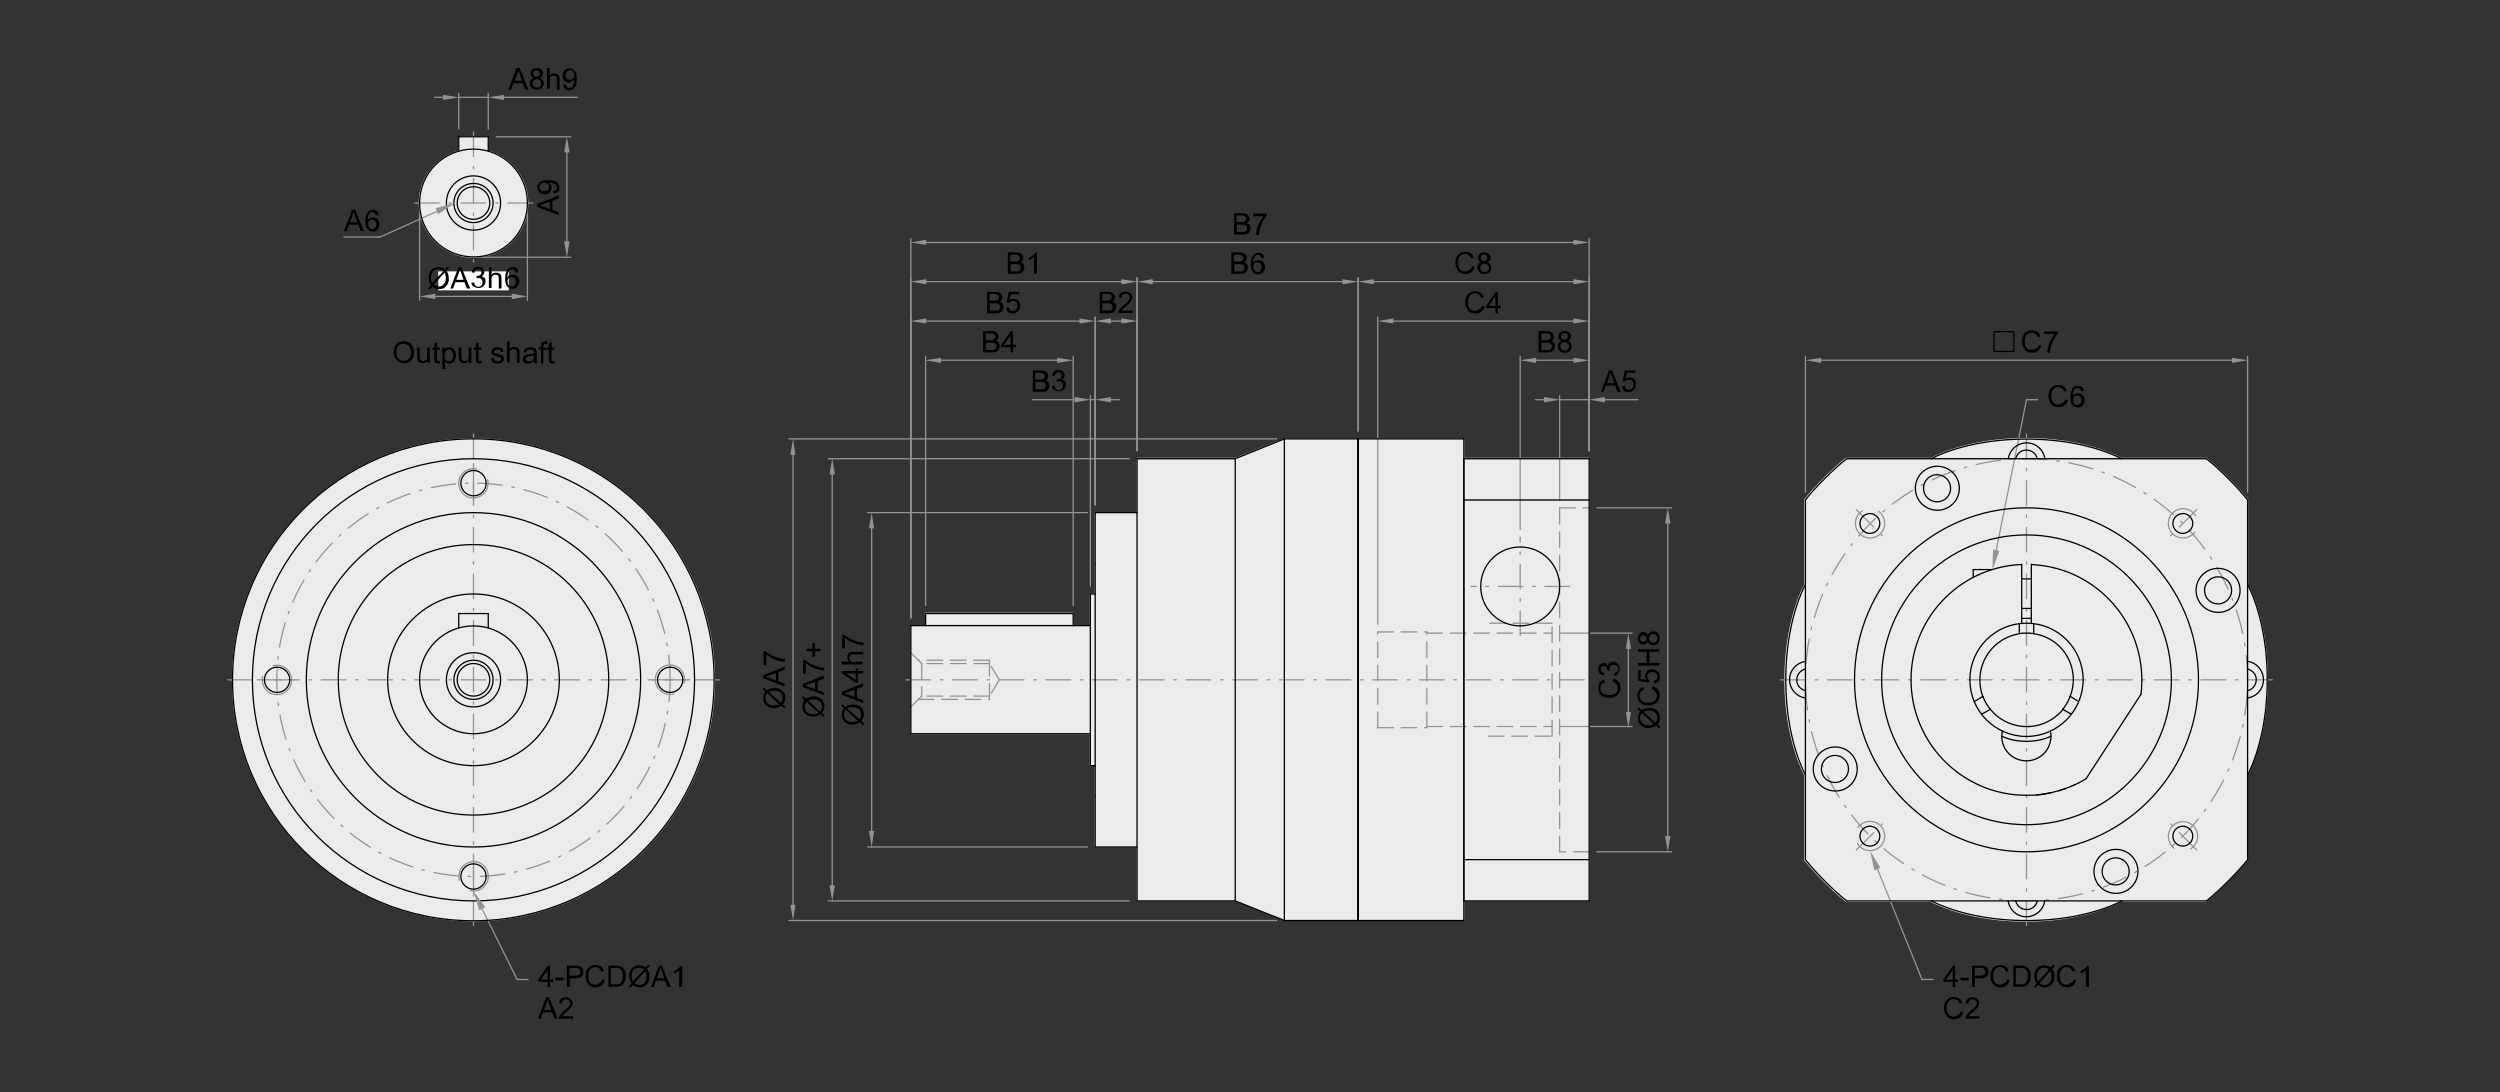 <?xml version="1.0" encoding="utf-8"?>
<!-- Generator: Adobe Illustrator 24.2.3, SVG Export Plug-In . SVG Version: 6.00 Build 0)  -->
<svg version="1.1" xmlns="http://www.w3.org/2000/svg" xmlns:xlink="http://www.w3.org/1999/xlink" x="0px" y="0px"
	 viewBox="0 0 830 362.7" style="enable-background:new 0 0 830 362.7;" xml:space="preserve">
<rect x="0" y="0" width="830" height="362.7" fill="#333333" stroke="none"/>
<style type="text/css">
	.st0{display:none;}
	.st1{display:inline;fill:#F2F2F2;}
	.st2{fill:#0068B7;}
	.st3{fill:#EBEBEB;}
	.st4{fill:#D6D6D6;}
	.st5{fill:#FFFFFF;}
	.st6{fill:none;stroke:#FFFFFF;stroke-width:0.428;stroke-miterlimit:10;}
	.st7{fill:none;stroke:#000000;stroke-width:0.428;stroke-miterlimit:10;}
	.st8{fill:none;stroke:#939393;stroke-width:0.427;stroke-linecap:round;stroke-linejoin:round;stroke-miterlimit:10;}
	.st9{fill:none;stroke:#000000;stroke-width:0.427;stroke-linecap:round;stroke-linejoin:round;stroke-miterlimit:10;}
	
		.st10{fill:none;stroke:#939393;stroke-width:0.427;stroke-linecap:round;stroke-linejoin:round;stroke-miterlimit:10;stroke-dasharray:5.181,2.59;}
	
		.st11{fill:none;stroke:#939393;stroke-width:0.427;stroke-linecap:round;stroke-linejoin:round;stroke-miterlimit:10;stroke-dasharray:8.158,3.263,0.816,3.263;}
	
		.st12{fill:none;stroke:#000000;stroke-width:0.427;stroke-linecap:round;stroke-linejoin:round;stroke-miterlimit:10;stroke-dasharray:4.895,2.447,2.447,2.447;}
	.st13{fill:#939393;}
	.st14{fill:none;stroke:#FFFFFF;stroke-width:0.428;stroke-miterlimit:10;}
	.st15{fill:none;stroke:#000000;stroke-width:0.428;stroke-miterlimit:10;}
	.st16{fill:none;stroke:#000000;stroke-width:1.283;stroke-miterlimit:10;}
	
		.st17{fill:none;stroke:#000000;stroke-width:0.427;stroke-linecap:round;stroke-linejoin:round;stroke-miterlimit:10;stroke-dasharray:4.895,2.447,2.447,2.447;}
	
		.st18{fill:none;stroke:#939393;stroke-width:0.427;stroke-linecap:round;stroke-linejoin:round;stroke-miterlimit:10;stroke-dasharray:5.181,2.59;}
	.st19{clip-path:url(#SVGID_3_);}
</style>
<g id="底" class="st0">
	<rect x="-278.1" y="-1888.6" class="st1" width="1400" height="4552"/>
</g>
<g id="設計">
	<g>
		<g>
			<g>
				<path class="st3" d="M157.2,85.6c10,0,18.2-8.1,18.2-18.2c0-8.2-5.5-15.2-13.1-17.4v-4.6c0-0.1-0.1-0.2-0.2-0.2h-9.8
					c-0.1,0-0.2,0.1-0.2,0.2V50c-7.5,2.2-13.1,9.2-13.1,17.4C139,77.4,147.2,85.6,157.2,85.6z"/>
				<path class="st3" d="M157.2,145.5c-44.2,0-80.2,36-80.2,80.2c0,44.2,36,80.2,80.2,80.2c44.2,0,80.2-36,80.2-80.2
					C237.4,181.5,201.4,145.5,157.2,145.5z"/>
				<path class="st3" d="M527.6,152h-41.4v-6.3c0-0.1-0.1-0.2-0.2-0.2h-59.6c0,0,0,0,0,0c0,0,0,0,0,0l-16.3,6.5h-32.6
					c-0.1,0-0.2,0.1-0.2,0.2V170h-13.7c-0.1,0-0.2,0.1-0.2,0.2V197H362c-0.1,0-0.2,0.1-0.2,0.2v10.3h-5.3v-3.9
					c0-0.1-0.1-0.2-0.2-0.2h-48.9c-0.1,0-0.2,0.1-0.2,0.2v3.9h-4.7c-0.1,0-0.2,0.1-0.2,0.2v35.9c0,0.1,0.1,0.2,0.2,0.2h59.3v10.3
					c0,0.1,0.1,0.2,0.2,0.2h1.4v26.8c0,0.1,0.1,0.2,0.2,0.2h13.7v17.7c0,0.1,0.1,0.2,0.2,0.2h32.6l16.3,6.5c0,0,0.1,0,0.1,0H486
					c0.1,0,0.2-0.1,0.2-0.2v-6.3h41.4c0.1,0,0.2-0.1,0.2-0.2V152.3C527.8,152.1,527.7,152,527.6,152z"/>
				<path class="st3" d="M746.4,194v-28c0,0,0,0,0-0.1c0,0,0,0,0-0.1c-3.1-4-9.8-10.7-13.8-13.8c0,0,0,0-0.1,0c0,0,0,0-0.1,0h-28
					c-17.5-8.8-45.9-8.8-63.4,0h-28c0,0,0,0-0.1,0c0,0,0,0-0.1,0c-4,3.1-10.7,9.8-13.8,13.8c0,0,0,0,0,0.1c0,0,0,0,0,0.1v28
					c-8.8,17.5-8.8,45.9,0,63.4v28c0,0,0,0,0,0.1c0,0,0,0,0,0.1c3.1,4,9.8,10.7,13.8,13.8c0,0,0.1,0,0.1,0h28
					c8.7,4.4,20.2,6.6,31.7,6.6c11.5,0,22.9-2.2,31.7-6.6h28c0,0,0.1,0,0.1,0c4-3.1,10.7-9.8,13.8-13.8c0,0,0,0,0-0.1c0,0,0,0,0-0.1
					v-28C755.2,239.9,755.2,211.5,746.4,194z"/>
			</g>
			<g>
				<g id="ACAD_x5F_PROXY_x5F_ENTITY">
					<line class="st8" x1="622.1" y1="285.5" x2="638.1" y2="325.2"/>
					<line class="st8" x1="638.1" y1="325.2" x2="641.8" y2="325.2"/>
				</g>
				<g id="DIMENSION">
					<g id="LINE">
						<line class="st8" x1="361" y1="170.2" x2="288.1" y2="170.2"/>
					</g>
					<g id="LINE_1_">
						<line class="st8" x1="361" y1="281.2" x2="288.1" y2="281.2"/>
					</g>
					<g id="LINE_2_">
						<line class="st8" x1="289.4" y1="172.8" x2="289.4" y2="278.5"/>
					</g>
					<g id="POINT">
						<line class="st8" x1="363.6" y1="170.2" x2="363.6" y2="170.2"/>
					</g>
					<g id="POINT_1_">
						<line class="st8" x1="363.6" y1="281.2" x2="363.6" y2="281.2"/>
					</g>
					<g id="POINT_2_">
						<line class="st8" x1="289.4" y1="281.2" x2="289.4" y2="281.2"/>
					</g>
				</g>
				<g id="DIMENSION_1_">
					<g id="LINE_3_">
						<line class="st8" x1="374.9" y1="152.3" x2="275" y2="152.3"/>
					</g>
					<g id="LINE_4_">
						<line class="st8" x1="374.9" y1="299.1" x2="275" y2="299.1"/>
					</g>
					<g id="LINE_5_">
						<line class="st8" x1="276.3" y1="154.9" x2="276.3" y2="296.5"/>
					</g>
					<g id="POINT_3_">
						<line class="st8" x1="377.5" y1="152.3" x2="377.5" y2="152.3"/>
					</g>
					<g id="POINT_4_">
						<line class="st8" x1="377.5" y1="299.1" x2="377.5" y2="299.1"/>
					</g>
					<g id="POINT_5_">
						<line class="st8" x1="276.3" y1="299.1" x2="276.3" y2="299.1"/>
					</g>
				</g>
				<g id="DIMENSION_2_">
					<g id="LINE_6_">
						<line class="st8" x1="423.8" y1="145.7" x2="261.9" y2="145.7"/>
					</g>
					<g id="LINE_7_">
						<line class="st8" x1="423.8" y1="305.6" x2="261.9" y2="305.6"/>
					</g>
					<g id="LINE_8_">
						<line class="st8" x1="263.3" y1="148.3" x2="263.3" y2="303"/>
					</g>
					<g id="POINT_6_">
						<line class="st8" x1="426.4" y1="145.7" x2="426.4" y2="145.7"/>
					</g>
					<g id="POINT_7_">
						<line class="st8" x1="426.4" y1="305.6" x2="426.4" y2="305.6"/>
					</g>
					<g id="POINT_8_">
						<line class="st8" x1="263.3" y1="305.6" x2="263.3" y2="305.6"/>
					</g>
				</g>
				<g id="DIMENSION_3_">
					<g id="LINE_9_">
						<line class="st8" x1="518" y1="210.2" x2="541.9" y2="210.2"/>
					</g>
					<g id="LINE_10_">
						<line class="st8" x1="518" y1="241.2" x2="541.9" y2="241.2"/>
					</g>
					<g id="LINE_11_">
						<line class="st8" x1="540.6" y1="212.8" x2="540.6" y2="238.6"/>
					</g>
					<g id="POINT_9_">
						<line class="st8" x1="515.3" y1="210.2" x2="515.3" y2="210.2"/>
					</g>
					<g id="POINT_10_">
						<line class="st8" x1="515.3" y1="241.2" x2="515.3" y2="241.2"/>
					</g>
					<g id="POINT_11_">
						<line class="st8" x1="540.6" y1="241.2" x2="540.6" y2="241.2"/>
					</g>
				</g>
				<g id="DIMENSION_4_">
					<g id="LINE_12_">
						<line class="st8" x1="530.2" y1="168.6" x2="555" y2="168.6"/>
					</g>
					<g id="LINE_13_">
						<line class="st8" x1="530.2" y1="282.8" x2="555" y2="282.8"/>
					</g>
					<g id="LINE_14_">
						<line class="st8" x1="553.7" y1="171.2" x2="553.7" y2="280.2"/>
					</g>
					<g id="POINT_12_">
						<line class="st8" x1="527.6" y1="168.6" x2="527.6" y2="168.6"/>
					</g>
					<g id="POINT_13_">
						<line class="st8" x1="527.6" y1="282.8" x2="527.6" y2="282.8"/>
					</g>
					<g id="POINT_14_">
						<line class="st8" x1="553.7" y1="282.8" x2="553.7" y2="282.8"/>
					</g>
				</g>
				<g id="ARC">
					<path class="st8" d="M158.3,155.7c-2.6-0.6-5.3,1-5.9,3.6c-0.6,2.6,1,5.3,3.6,5.9c2.6,0.6,5.3-1,5.9-3.6c0.2-0.6,0.2-1.7,0-2.4
						"/>
				</g>
				<g id="ARC_1_">
					<path class="st8" d="M87.2,224.6c-0.6,2.6,1,5.3,3.6,5.9c2.6,0.6,5.3-1,5.9-3.6c0.6-2.6-1-5.3-3.6-5.9c-0.6-0.2-1.7-0.2-2.4,0"
						/>
				</g>
				<g id="ARC_2_">
					<path class="st8" d="M156.1,295.7c2.6,0.6,5.3-1,5.9-3.6c0.6-2.6-1-5.3-3.6-5.9c-2.6-0.6-5.3,1-5.9,3.6c-0.2,0.6-0.2,1.7,0,2.4
						"/>
				</g>
				<g id="ARC_3_">
					<path class="st8" d="M227.2,226.8c0.6-2.6-1-5.3-3.6-5.9c-2.6-0.6-5.3,1-5.9,3.6c-0.6,2.6,1,5.3,3.6,5.9c0.6,0.2,1.7,0.2,2.4,0
						"/>
				</g>
				<g id="ARC_16_">
					<path class="st8" d="M618.3,169.6c-2.3,1.4-3,4.4-1.6,6.7c1.4,2.3,4.4,3,6.7,1.6c2.3-1.4,3-4.4,1.6-6.7
						c-0.2-0.4-0.8-1.1-1.2-1.4"/>
				</g>
				<g id="ARC_17_">
					<path class="st8" d="M616.7,280.1c1.4,2.3,4.4,3,6.7,1.6c2.3-1.4,3-4.4,1.6-6.7c-1.4-2.3-4.4-3-6.7-1.6
						c-0.4,0.2-1.1,0.8-1.4,1.2"/>
				</g>
				<g id="ARC_18_">
					<path class="st8" d="M727.3,281.8c2.3-1.4,3-4.4,1.6-6.7c-1.4-2.3-4.4-3-6.7-1.6c-2.3,1.4-3,4.4-1.6,6.7
						c0.2,0.4,0.8,1.1,1.2,1.4"/>
				</g>
				<g id="ARC_19_">
					<path class="st8" d="M728.9,171.2c-1.4-2.3-4.4-3-6.7-1.6c-2.3,1.4-3,4.4-1.6,6.7c1.4,2.3,4.4,3,6.7,1.6
						c0.4-0.2,1.1-0.8,1.4-1.2"/>
				</g>
				<g id="DIMENSION_5_">
					<g id="LINE_118_">
						<line class="st8" x1="362" y1="194.6" x2="362" y2="131.4"/>
					</g>
					<g id="LINE_119_">
						<line class="st8" x1="363.6" y1="167.6" x2="363.6" y2="131.4"/>
					</g>
					<g id="LINE_120_">
						<line class="st8" x1="366.4" y1="132.7" x2="371.6" y2="132.7"/>
					</g>
					<g id="LINE_121_">
						<line class="st8" x1="359.4" y1="132.7" x2="342.8" y2="132.7"/>
					</g>
					<g id="LINE_122_">
						<line class="st8" x1="363.6" y1="132.7" x2="362" y2="132.7"/>
					</g>
					<g id="POINT_15_">
						<line class="st8" x1="362" y1="197.2" x2="362" y2="197.2"/>
					</g>
					<g id="POINT_16_">
						<line class="st8" x1="363.6" y1="170.2" x2="363.6" y2="170.2"/>
					</g>
					<g id="POINT_17_">
						<line class="st8" x1="363.6" y1="132.7" x2="363.6" y2="132.7"/>
					</g>
				</g>
				<g id="DIMENSION_6_">
					<g id="LINE_123_">
						<line class="st8" x1="307.3" y1="201" x2="307.3" y2="118.3"/>
					</g>
					<g id="LINE_124_">
						<line class="st8" x1="356.3" y1="201" x2="356.3" y2="118.3"/>
					</g>
					<g id="LINE_125_">
						<line class="st8" x1="309.9" y1="119.6" x2="353.6" y2="119.6"/>
					</g>
					<g id="POINT_18_">
						<line class="st8" x1="307.3" y1="203.7" x2="307.3" y2="203.7"/>
					</g>
					<g id="POINT_19_">
						<line class="st8" x1="356.3" y1="203.7" x2="356.3" y2="203.7"/>
					</g>
					<g id="POINT_20_">
						<line class="st8" x1="356.3" y1="119.6" x2="356.3" y2="119.6"/>
					</g>
				</g>
				<g id="DIMENSION_7_">
					<g id="LINE_126_">
						<line class="st8" x1="302.4" y1="205.1" x2="302.4" y2="105.3"/>
					</g>
					<g id="LINE_127_">
						<line class="st8" x1="363.6" y1="167.6" x2="363.6" y2="105.3"/>
					</g>
					<g id="LINE_128_">
						<line class="st8" x1="305" y1="106.6" x2="361" y2="106.6"/>
					</g>
					<g id="POINT_21_">
						<line class="st8" x1="302.4" y1="207.7" x2="302.4" y2="207.7"/>
					</g>
					<g id="POINT_22_">
						<line class="st8" x1="363.6" y1="170.2" x2="363.6" y2="170.2"/>
					</g>
					<g id="POINT_23_">
						<line class="st8" x1="363.6" y1="106.6" x2="363.6" y2="106.6"/>
					</g>
				</g>
				<g id="DIMENSION_8_">
					<g id="LINE_129_">
						<line class="st8" x1="363.6" y1="167.6" x2="363.6" y2="105.3"/>
					</g>
					<g id="LINE_130_">
						<line class="st8" x1="377.5" y1="149.6" x2="377.5" y2="105.3"/>
					</g>
					<g id="LINE_131_">
						<line class="st8" x1="366.2" y1="106.6" x2="374.9" y2="106.6"/>
					</g>
					<g id="POINT_24_">
						<line class="st8" x1="363.6" y1="170.2" x2="363.6" y2="170.2"/>
					</g>
					<g id="POINT_25_">
						<line class="st8" x1="377.5" y1="152.3" x2="377.5" y2="152.3"/>
					</g>
					<g id="POINT_26_">
						<line class="st8" x1="377.5" y1="106.6" x2="377.5" y2="106.6"/>
					</g>
				</g>
				<g id="DIMENSION_9_">
					<g id="LINE_132_">
						<line class="st8" x1="302.4" y1="205.1" x2="302.4" y2="92.2"/>
					</g>
					<g id="LINE_133_">
						<line class="st8" x1="377.5" y1="149.6" x2="377.5" y2="92.2"/>
					</g>
					<g id="LINE_134_">
						<line class="st8" x1="305" y1="93.5" x2="374.9" y2="93.5"/>
					</g>
					<g id="POINT_27_">
						<line class="st8" x1="302.4" y1="207.7" x2="302.4" y2="207.7"/>
					</g>
					<g id="POINT_28_">
						<line class="st8" x1="377.5" y1="152.3" x2="377.5" y2="152.3"/>
					</g>
					<g id="POINT_29_">
						<line class="st8" x1="377.5" y1="93.5" x2="377.5" y2="93.5"/>
					</g>
				</g>
				<g id="DIMENSION_10_">
					<g id="LINE_135_">
						<line class="st8" x1="377.5" y1="149.6" x2="377.5" y2="92.2"/>
					</g>
					<g id="LINE_136_">
						<line class="st8" x1="450.9" y1="143.1" x2="450.9" y2="92.2"/>
					</g>
					<g id="LINE_137_">
						<line class="st8" x1="380.1" y1="93.5" x2="448.3" y2="93.5"/>
					</g>
					<g id="POINT_30_">
						<line class="st8" x1="377.5" y1="152.3" x2="377.5" y2="152.3"/>
					</g>
					<g id="POINT_31_">
						<line class="st8" x1="450.9" y1="145.7" x2="450.9" y2="145.7"/>
					</g>
					<g id="POINT_32_">
						<line class="st8" x1="450.9" y1="93.5" x2="450.9" y2="93.5"/>
					</g>
				</g>
				<g id="DIMENSION_11_">
					<g id="LINE_138_">
						<line class="st8" x1="450.9" y1="143.1" x2="450.9" y2="92.2"/>
					</g>
					<g id="LINE_139_">
						<line class="st8" x1="527.6" y1="149.6" x2="527.6" y2="92.2"/>
					</g>
					<g id="LINE_140_">
						<line class="st8" x1="453.5" y1="93.5" x2="525" y2="93.5"/>
					</g>
					<g id="POINT_33_">
						<line class="st8" x1="450.9" y1="145.7" x2="450.9" y2="145.7"/>
					</g>
					<g id="POINT_34_">
						<line class="st8" x1="527.6" y1="152.3" x2="527.6" y2="152.3"/>
					</g>
					<g id="POINT_35_">
						<line class="st8" x1="527.6" y1="93.5" x2="527.6" y2="93.5"/>
					</g>
				</g>
				<g id="DIMENSION_12_">
					<g id="LINE_141_">
						<line class="st8" x1="517.8" y1="166" x2="517.8" y2="131.4"/>
					</g>
					<g id="LINE_142_">
						<line class="st8" x1="527.6" y1="149.6" x2="527.6" y2="131.4"/>
					</g>
					<g id="LINE_143_">
						<line class="st8" x1="515" y1="132.7" x2="509.8" y2="132.7"/>
					</g>
					<g id="LINE_144_">
						<line class="st8" x1="530.2" y1="132.7" x2="543.8" y2="132.7"/>
					</g>
					<g id="LINE_145_">
						<line class="st8" x1="517.8" y1="132.7" x2="527.6" y2="132.7"/>
					</g>
					<g id="POINT_36_">
						<line class="st8" x1="517.8" y1="168.6" x2="517.8" y2="168.6"/>
					</g>
					<g id="POINT_37_">
						<line class="st8" x1="527.6" y1="152.3" x2="527.6" y2="152.3"/>
					</g>
					<g id="POINT_38_">
						<line class="st8" x1="527.6" y1="132.7" x2="527.6" y2="132.7"/>
					</g>
				</g>
				<g id="DIMENSION_13_">
					<g id="LINE_146_">
						<line class="st8" x1="504.7" y1="175.8" x2="504.7" y2="118.3"/>
					</g>
					<g id="LINE_147_">
						<line class="st8" x1="527.6" y1="149.6" x2="527.6" y2="118.3"/>
					</g>
					<g id="LINE_148_">
						<line class="st8" x1="507.4" y1="119.6" x2="525" y2="119.6"/>
					</g>
					<g id="POINT_39_">
						<line class="st8" x1="504.7" y1="178.4" x2="504.7" y2="178.4"/>
					</g>
					<g id="POINT_40_">
						<line class="st8" x1="527.6" y1="152.3" x2="527.6" y2="152.3"/>
					</g>
					<g id="POINT_41_">
						<line class="st8" x1="527.6" y1="119.6" x2="527.6" y2="119.6"/>
					</g>
				</g>
				<g id="DIMENSION_14_">
					<g id="LINE_149_">
						<line class="st8" x1="457.4" y1="207.2" x2="457.4" y2="105.3"/>
					</g>
					<g id="LINE_150_">
						<line class="st8" x1="527.6" y1="149.6" x2="527.6" y2="105.3"/>
					</g>
					<g id="LINE_151_">
						<line class="st8" x1="460" y1="106.6" x2="525" y2="106.6"/>
					</g>
					<g id="POINT_42_">
						<line class="st8" x1="457.4" y1="209.8" x2="457.4" y2="209.8"/>
					</g>
					<g id="POINT_43_">
						<line class="st8" x1="527.6" y1="152.3" x2="527.6" y2="152.3"/>
					</g>
					<g id="POINT_44_">
						<line class="st8" x1="527.6" y1="106.6" x2="527.6" y2="106.6"/>
					</g>
				</g>
				<g id="DIMENSION_15_">
					<g id="LINE_152_">
						<line class="st8" x1="527.6" y1="149.6" x2="527.6" y2="79.2"/>
					</g>
					<g id="LINE_153_">
						<line class="st8" x1="302.4" y1="205.1" x2="302.4" y2="79.2"/>
					</g>
					<g id="LINE_154_">
						<line class="st8" x1="525" y1="80.5" x2="305" y2="80.5"/>
					</g>
					<g id="POINT_45_">
						<line class="st8" x1="527.6" y1="152.3" x2="527.6" y2="152.3"/>
					</g>
					<g id="POINT_46_">
						<line class="st8" x1="302.4" y1="207.7" x2="302.4" y2="207.7"/>
					</g>
					<g id="POINT_47_">
						<line class="st8" x1="302.4" y1="80.5" x2="302.4" y2="80.5"/>
					</g>
				</g>
				<g id="DIMENSION_16_">
					<g id="LINE_155_">
						<line class="st8" x1="599.4" y1="163.4" x2="599.4" y2="118.3"/>
					</g>
					<g id="LINE_156_">
						<line class="st8" x1="746.2" y1="163.4" x2="746.2" y2="118.3"/>
					</g>
					<g id="LINE_157_">
						<line class="st8" x1="602" y1="119.6" x2="743.6" y2="119.6"/>
					</g>
					<g id="POINT_48_">
						<line class="st8" x1="599.4" y1="166" x2="599.4" y2="166"/>
					</g>
					<g id="POINT_49_">
						<line class="st8" x1="746.2" y1="166" x2="746.2" y2="166"/>
					</g>
					<g id="POINT_50_">
						<line class="st8" x1="746.2" y1="119.6" x2="746.2" y2="119.6"/>
					</g>
				</g>
				<g id="ACAD_x5F_PROXY_x5F_ENTITY_1_">
					<line class="st8" x1="662.1" y1="185.9" x2="672.8" y2="132.7"/>
					<line class="st8" x1="672.8" y1="132.7" x2="676.5" y2="132.7"/>
				</g>
				<g id="ACAD_x5F_PROXY_x5F_ENTITY_2_">
					<line class="st8" x1="158.6" y1="298.8" x2="171.7" y2="325.2"/>
					<line class="st8" x1="171.7" y1="325.2" x2="175.3" y2="325.2"/>
				</g>
				<g id="DIMENSION_17_">
					<g id="LINE_158_">
						<line class="st8" x1="139.3" y1="70" x2="139.3" y2="99.7"/>
					</g>
					<g id="LINE_159_">
						<line class="st8" x1="175.1" y1="70" x2="175.1" y2="99.7"/>
					</g>
					<g id="LINE_160_">
						<line class="st8" x1="141.9" y1="98.4" x2="172.5" y2="98.4"/>
					</g>
					<g id="MTEXT_17_">
						<rect x="145.5" y="90.1" class="st5" width="23.4" height="6.3"/>
					</g>
					<g id="POINT_51_">
						<line class="st8" x1="139.3" y1="67.4" x2="139.3" y2="67.4"/>
					</g>
					<g id="POINT_52_">
						<line class="st8" x1="175.1" y1="67.4" x2="175.1" y2="67.4"/>
					</g>
					<g id="POINT_53_">
						<line class="st8" x1="175.1" y1="98.4" x2="175.1" y2="98.4"/>
					</g>
				</g>
				<g id="DIMENSION_18_">
					<g id="LINE_161_">
						<line class="st8" x1="164.7" y1="45.4" x2="189.5" y2="45.4"/>
					</g>
					<g id="LINE_162_">
						<line class="st8" x1="159.8" y1="85.4" x2="189.5" y2="85.4"/>
					</g>
					<g id="LINE_163_">
						<line class="st8" x1="188.2" y1="48" x2="188.2" y2="82.8"/>
					</g>
					<g id="POINT_54_">
						<line class="st8" x1="162.1" y1="45.4" x2="162.1" y2="45.4"/>
					</g>
					<g id="POINT_55_">
						<line class="st8" x1="157.2" y1="85.4" x2="157.2" y2="85.4"/>
					</g>
					<g id="POINT_56_">
						<line class="st8" x1="188.2" y1="85.4" x2="188.2" y2="85.4"/>
					</g>
				</g>
				<g id="DIMENSION_19_">
					<g id="LINE_164_">
						<line class="st8" x1="152.3" y1="42.8" x2="152.3" y2="31"/>
					</g>
					<g id="LINE_165_">
						<line class="st8" x1="162.1" y1="42.8" x2="162.1" y2="31"/>
					</g>
					<g id="LINE_166_">
						<line class="st8" x1="149.5" y1="32.3" x2="144.3" y2="32.3"/>
					</g>
					<g id="LINE_167_">
						<line class="st8" x1="164.7" y1="32.3" x2="191.7" y2="32.3"/>
					</g>
					<g id="LINE_168_">
						<line class="st8" x1="152.3" y1="32.3" x2="162.1" y2="32.3"/>
					</g>
					<g id="POINT_57_">
						<line class="st8" x1="152.3" y1="45.4" x2="152.3" y2="45.4"/>
					</g>
					<g id="POINT_58_">
						<line class="st8" x1="162.1" y1="45.4" x2="162.1" y2="45.4"/>
					</g>
					<g id="POINT_59_">
						<line class="st8" x1="162.1" y1="32.3" x2="162.1" y2="32.3"/>
					</g>
				</g>
				<g id="ACAD_x5F_PROXY_x5F_ENTITY_3_">
					<line class="st8" x1="148.1" y1="68.8" x2="126.2" y2="78.7"/>
					<line class="st8" x1="126.2" y1="78.7" x2="125.6" y2="78.7"/>
					<line class="st8" x1="114.2" y1="78.7" x2="125.6" y2="78.7"/>
				</g>
				<g>
					<g>
						<path d="M648.3,327.7V326h-3.1v-0.8l3.2-4.6h0.7v4.6h1v0.8h-1v1.7H648.3z M648.3,325.2V322l-2.2,3.2H648.3z"/>
						<path d="M650.9,325.5v-0.9h2.7v0.9H650.9z"/>
						<path d="M654.7,327.7v-7.1h2.7c0.5,0,0.8,0,1.1,0.1c0.3,0.1,0.6,0.2,0.9,0.3c0.2,0.2,0.4,0.4,0.6,0.7c0.1,0.3,0.2,0.6,0.2,1
							c0,0.6-0.2,1.1-0.6,1.5c-0.4,0.4-1.1,0.6-2.1,0.6h-1.8v2.9H654.7z M655.6,323.9h1.8c0.6,0,1-0.1,1.3-0.3s0.4-0.5,0.4-1
							c0-0.3-0.1-0.6-0.2-0.8c-0.2-0.2-0.3-0.4-0.6-0.4c-0.2,0-0.5-0.1-0.9-0.1h-1.8V323.9z"/>
						<path d="M666.3,325.2l0.9,0.2c-0.2,0.8-0.6,1.4-1.1,1.8c-0.5,0.4-1.1,0.6-1.9,0.6c-0.8,0-1.4-0.2-1.9-0.5
							c-0.5-0.3-0.8-0.8-1.1-1.4s-0.4-1.2-0.4-1.9c0-0.7,0.1-1.4,0.4-1.9c0.3-0.6,0.7-1,1.2-1.3s1.1-0.4,1.7-0.4
							c0.7,0,1.3,0.2,1.8,0.5c0.5,0.4,0.8,0.9,1,1.5l-0.9,0.2c-0.2-0.5-0.4-0.9-0.7-1.1c-0.3-0.2-0.7-0.4-1.2-0.4
							c-0.5,0-1,0.1-1.4,0.4c-0.4,0.3-0.6,0.6-0.8,1.1c-0.1,0.4-0.2,0.9-0.2,1.4c0,0.6,0.1,1.1,0.3,1.6c0.2,0.5,0.4,0.8,0.8,1
							c0.4,0.2,0.8,0.3,1.2,0.3c0.5,0,1-0.2,1.3-0.5C666,326.2,666.2,325.8,666.3,325.2z"/>
						<path d="M668.4,327.7v-7.1h2.4c0.6,0,1,0,1.3,0.1c0.4,0.1,0.8,0.3,1,0.5c0.4,0.3,0.7,0.7,0.8,1.2s0.3,1.1,0.3,1.7
							c0,0.5-0.1,1-0.2,1.4c-0.1,0.4-0.3,0.8-0.5,1c-0.2,0.3-0.4,0.5-0.6,0.6c-0.2,0.2-0.5,0.3-0.8,0.4s-0.7,0.1-1.1,0.1H668.4z
							 M669.4,326.8h1.5c0.5,0,0.8,0,1.1-0.1c0.3-0.1,0.5-0.2,0.6-0.4c0.2-0.2,0.4-0.5,0.5-0.9c0.1-0.4,0.2-0.8,0.2-1.4
							c0-0.7-0.1-1.3-0.4-1.7c-0.2-0.4-0.5-0.7-0.9-0.8c-0.3-0.1-0.7-0.1-1.2-0.1h-1.5V326.8z"/>
						<path d="M680.9,321.2l0.8-0.9l0.5,0.4l-0.9,1c0.3,0.4,0.5,0.8,0.6,1.1c0.1,0.4,0.2,0.9,0.2,1.4c0,0.7-0.1,1.4-0.4,1.9
							c-0.3,0.6-0.7,1-1.2,1.3c-0.5,0.3-1.1,0.4-1.7,0.4c-0.4,0-0.8-0.1-1.2-0.2c-0.3-0.1-0.6-0.3-1-0.6l-0.8,0.9l-0.5-0.4l0.9-1
							c-0.3-0.5-0.5-0.9-0.6-1.2c-0.1-0.3-0.2-0.8-0.2-1.2c0-0.7,0.1-1.4,0.4-1.9c0.3-0.6,0.7-1,1.2-1.3c0.5-0.3,1.1-0.4,1.8-0.4
							c0.4,0,0.8,0.1,1.1,0.2C680.2,320.7,680.5,320.9,680.9,321.2z M680.3,321.9c-0.3-0.2-0.6-0.4-0.8-0.5
							c-0.2-0.1-0.5-0.1-0.8-0.1c-0.7,0-1.3,0.2-1.8,0.7c-0.5,0.5-0.7,1.2-0.7,2.1c0,0.4,0,0.7,0.1,1c0.1,0.2,0.2,0.5,0.3,0.8
							L680.3,321.9z M680.7,322.4l-3.6,4c0.2,0.2,0.5,0.3,0.7,0.4c0.3,0.1,0.6,0.2,0.9,0.2c0.7,0,1.3-0.2,1.7-0.7
							c0.5-0.5,0.7-1.2,0.7-2.1C681.1,323.5,681,322.9,680.7,322.4z"/>
						<path d="M688.4,325.2l0.9,0.2c-0.2,0.8-0.6,1.4-1.1,1.8c-0.5,0.4-1.1,0.6-1.9,0.6c-0.8,0-1.4-0.2-1.9-0.5
							c-0.5-0.3-0.8-0.8-1.1-1.4s-0.4-1.2-0.4-1.9c0-0.7,0.1-1.4,0.4-1.9c0.3-0.6,0.7-1,1.2-1.3s1.1-0.4,1.7-0.4
							c0.7,0,1.3,0.2,1.8,0.5c0.5,0.4,0.8,0.9,1,1.5l-0.9,0.2c-0.2-0.5-0.4-0.9-0.7-1.1c-0.3-0.2-0.7-0.4-1.2-0.4
							c-0.5,0-1,0.1-1.4,0.4c-0.4,0.3-0.6,0.6-0.8,1.1c-0.1,0.4-0.2,0.9-0.2,1.4c0,0.6,0.1,1.1,0.3,1.6c0.2,0.5,0.4,0.8,0.8,1
							c0.4,0.2,0.8,0.3,1.2,0.3c0.5,0,1-0.2,1.3-0.5C688,326.2,688.3,325.8,688.4,325.2z"/>
						<path d="M693.4,327.7h-0.9v-5.6c-0.2,0.2-0.5,0.4-0.8,0.6c-0.3,0.2-0.6,0.4-0.9,0.5v-0.8c0.5-0.2,0.9-0.5,1.3-0.8
							c0.4-0.3,0.6-0.6,0.8-0.9h0.6V327.7z"/>
					</g>
					<g>
						<path d="M650.9,335.8l0.9,0.2c-0.2,0.8-0.6,1.4-1.1,1.8c-0.5,0.4-1.1,0.6-1.9,0.6c-0.8,0-1.4-0.2-1.9-0.5
							c-0.5-0.3-0.8-0.8-1.1-1.4s-0.4-1.2-0.4-1.9c0-0.7,0.1-1.4,0.4-1.9c0.3-0.6,0.7-1,1.2-1.3s1.1-0.4,1.7-0.4
							c0.7,0,1.3,0.2,1.8,0.5c0.5,0.4,0.8,0.9,1,1.5l-0.9,0.2c-0.2-0.5-0.4-0.9-0.7-1.1c-0.3-0.2-0.7-0.4-1.2-0.4
							c-0.5,0-1,0.1-1.4,0.4c-0.4,0.3-0.6,0.6-0.8,1.1c-0.1,0.4-0.2,0.9-0.2,1.4c0,0.6,0.1,1.1,0.3,1.6c0.2,0.5,0.4,0.8,0.8,1
							c0.4,0.2,0.8,0.3,1.2,0.3c0.5,0,1-0.2,1.3-0.5C650.5,336.8,650.8,336.4,650.9,335.8z"/>
						<path d="M657.2,337.4v0.8h-4.7c0-0.2,0-0.4,0.1-0.6c0.1-0.3,0.3-0.6,0.6-0.9c0.3-0.3,0.6-0.7,1.1-1.1c0.8-0.6,1.3-1.1,1.6-1.5
							c0.3-0.4,0.4-0.7,0.4-1c0-0.3-0.1-0.6-0.4-0.9c-0.2-0.2-0.6-0.4-1-0.4c-0.4,0-0.8,0.1-1,0.4s-0.4,0.6-0.4,1l-0.9-0.1
							c0.1-0.7,0.3-1.2,0.7-1.5s0.9-0.5,1.6-0.5c0.7,0,1.2,0.2,1.6,0.6c0.4,0.4,0.6,0.8,0.6,1.4c0,0.3-0.1,0.6-0.2,0.8
							c-0.1,0.3-0.3,0.6-0.6,0.9c-0.3,0.3-0.7,0.7-1.3,1.2c-0.5,0.4-0.9,0.7-1,0.9c-0.1,0.2-0.3,0.3-0.4,0.5H657.2z"/>
					</g>
					<g id="MTEXT">
						<g>
							<path d="M280.2,235.1l-0.9-0.8l0.4-0.5l1,0.9c0.4-0.3,0.8-0.5,1.1-0.6c0.4-0.1,0.9-0.2,1.4-0.2c0.7,0,1.4,0.1,1.9,0.4
								c0.6,0.3,1,0.7,1.3,1.2c0.3,0.5,0.4,1.1,0.4,1.7c0,0.4-0.1,0.8-0.2,1.2c-0.1,0.3-0.3,0.6-0.6,1l0.9,0.8l-0.4,0.5l-1-0.9
								c-0.5,0.3-0.9,0.5-1.2,0.6c-0.3,0.1-0.7,0.2-1.2,0.2c-0.7,0-1.4-0.1-1.9-0.4c-0.6-0.3-1-0.7-1.3-1.2
								c-0.3-0.5-0.4-1.1-0.4-1.8c0-0.4,0.1-0.8,0.2-1.1C279.7,235.8,279.9,235.4,280.2,235.1z M280.8,235.6
								c-0.2,0.3-0.4,0.6-0.5,0.8s-0.1,0.5-0.1,0.8c0,0.7,0.2,1.3,0.7,1.8c0.5,0.5,1.2,0.7,2.1,0.7c0.4,0,0.7,0,1-0.1
								c0.2-0.1,0.5-0.2,0.8-0.3L280.8,235.6z M281.3,235.2l4,3.6c0.2-0.2,0.3-0.5,0.4-0.7c0.1-0.3,0.2-0.6,0.2-0.9
								c0-0.7-0.2-1.3-0.7-1.7c-0.5-0.5-1.2-0.7-2.1-0.7C282.4,234.8,281.8,235,281.3,235.2z"/>
							<path d="M286.6,233.4l-7.1-2.7v-1l7.1-2.9v1.1l-2.1,0.8v3l2.1,0.8V233.4z M283.7,231.4V229l-2,0.7c-0.6,0.2-1.1,0.4-1.5,0.5
								c0.5,0.1,0.9,0.2,1.4,0.4L283.7,231.4z"/>
							<path d="M286.6,223.6h-1.7v3.1h-0.8l-4.6-3.2v-0.7h4.6v-1h0.8v1h1.7V223.6z M284.1,223.6h-3.2l3.2,2.2V223.6z"/>
							<path d="M286.6,220.6h-7.1v-0.9h2.5c-0.5-0.4-0.7-0.9-0.7-1.5c0-0.4,0.1-0.7,0.2-1s0.4-0.5,0.6-0.6c0.3-0.1,0.6-0.2,1.2-0.2
								h3.3v0.9h-3.3c-0.4,0-0.8,0.1-1,0.3c-0.2,0.2-0.3,0.5-0.3,0.8c0,0.3,0.1,0.5,0.2,0.7s0.3,0.4,0.5,0.5
								c0.2,0.1,0.5,0.1,0.9,0.1h2.8V220.6z"/>
							<path d="M280.4,215.3h-0.8v-4.6h0.7c0.5,0.5,1.1,0.9,1.9,1.3c0.8,0.4,1.6,0.8,2.5,1c0.6,0.2,1.2,0.3,2,0.3v0.9
								c-0.6,0-1.2-0.1-2-0.3c-0.8-0.2-1.6-0.5-2.3-0.9c-0.7-0.4-1.4-0.8-1.9-1.3V215.3z"/>
						</g>
					</g>
					<g id="MTEXT_1_">
						<g>
							<path d="M267.1,232.4l-0.9-0.8l0.4-0.5l1,0.9c0.4-0.3,0.8-0.5,1.1-0.6c0.4-0.1,0.9-0.2,1.4-0.2c0.7,0,1.4,0.1,1.9,0.4
								c0.6,0.3,1,0.7,1.3,1.2c0.3,0.5,0.4,1.1,0.4,1.7c0,0.4-0.1,0.8-0.2,1.2c-0.1,0.3-0.3,0.6-0.6,1l0.9,0.8l-0.4,0.5l-1-0.9
								c-0.5,0.3-0.9,0.5-1.2,0.6c-0.3,0.1-0.7,0.2-1.2,0.2c-0.7,0-1.4-0.1-1.9-0.4c-0.6-0.3-1-0.7-1.3-1.2
								c-0.3-0.5-0.4-1.1-0.4-1.8c0-0.4,0.1-0.8,0.2-1.1C266.6,233.2,266.8,232.8,267.1,232.4z M267.8,233c-0.2,0.3-0.4,0.6-0.5,0.8
								s-0.1,0.5-0.1,0.8c0,0.7,0.2,1.3,0.7,1.8c0.5,0.5,1.2,0.7,2.1,0.7c0.4,0,0.7,0,1-0.1c0.2-0.1,0.5-0.2,0.8-0.3L267.8,233z
								 M268.3,232.6l4,3.6c0.2-0.2,0.3-0.5,0.4-0.7c0.1-0.3,0.2-0.6,0.2-0.9c0-0.7-0.2-1.3-0.7-1.7c-0.5-0.5-1.2-0.7-2.1-0.7
								C269.4,232.2,268.8,232.4,268.3,232.6z"/>
							<path d="M273.6,230.8l-7.1-2.7v-1l7.1-2.9v1.1l-2.1,0.8v3l2.1,0.8V230.8z M270.6,228.8v-2.4l-2,0.7c-0.6,0.2-1.1,0.4-1.5,0.5
								c0.5,0.1,0.9,0.2,1.4,0.4L270.6,228.8z"/>
							<path d="M267.4,223.7h-0.8v-4.6h0.7c0.5,0.5,1.1,0.9,1.9,1.3c0.8,0.4,1.6,0.8,2.5,1c0.6,0.2,1.2,0.3,2,0.3v0.9
								c-0.6,0-1.2-0.1-2-0.3c-0.8-0.2-1.6-0.5-2.3-0.9c-0.7-0.4-1.4-0.8-1.9-1.3V223.7z"/>
							<path d="M272.4,216.2h-1.9v1.9h-0.8v-1.9h-1.9v-0.8h1.9v-1.9h0.8v1.9h1.9V216.2z"/>
						</g>
					</g>
					<g id="MTEXT_2_">
						<g>
							<path d="M254.1,229.6l-0.9-0.8l0.4-0.5l1,0.9c0.4-0.3,0.8-0.5,1.1-0.6c0.4-0.1,0.9-0.2,1.4-0.2c0.7,0,1.4,0.1,1.9,0.4
								c0.6,0.3,1,0.7,1.3,1.2c0.3,0.5,0.4,1.1,0.4,1.7c0,0.4-0.1,0.8-0.2,1.2c-0.1,0.3-0.3,0.6-0.6,1l0.9,0.8l-0.4,0.5l-1-0.9
								c-0.5,0.3-0.9,0.5-1.2,0.6c-0.3,0.1-0.7,0.2-1.2,0.2c-0.7,0-1.4-0.1-1.9-0.4c-0.6-0.3-1-0.7-1.3-1.2
								c-0.3-0.5-0.4-1.1-0.4-1.8c0-0.4,0.1-0.8,0.2-1.1C253.6,230.3,253.8,229.9,254.1,229.6z M254.7,230.1
								c-0.2,0.3-0.4,0.6-0.5,0.8s-0.1,0.5-0.1,0.8c0,0.7,0.2,1.3,0.7,1.8c0.5,0.5,1.2,0.7,2.1,0.7c0.4,0,0.7,0,1-0.1
								c0.2-0.1,0.5-0.2,0.8-0.3L254.7,230.1z M255.2,229.7l4,3.6c0.2-0.2,0.3-0.5,0.4-0.7c0.1-0.3,0.2-0.6,0.2-0.9
								c0-0.7-0.2-1.3-0.7-1.7c-0.5-0.5-1.2-0.7-2.1-0.7C256.3,229.3,255.7,229.5,255.2,229.7z"/>
							<path d="M260.5,227.9l-7.1-2.7v-1l7.1-2.9v1.1l-2.1,0.8v3l2.1,0.8V227.9z M257.6,225.9v-2.4l-2,0.7c-0.6,0.2-1.1,0.4-1.5,0.5
								c0.5,0.1,0.9,0.2,1.4,0.4L257.6,225.9z"/>
							<path d="M254.3,220.8h-0.8v-4.6h0.7c0.5,0.5,1.1,0.9,1.9,1.3c0.8,0.4,1.6,0.8,2.5,1c0.6,0.2,1.2,0.3,2,0.3v0.9
								c-0.6,0-1.2-0.1-2-0.3c-0.8-0.2-1.6-0.5-2.3-0.9c-0.7-0.4-1.4-0.8-1.9-1.3V220.8z"/>
						</g>
					</g>
					<g id="MTEXT_3_">
						<g>
							<path d="M535.4,226.2l0.2-0.9c0.8,0.2,1.4,0.6,1.8,1.1c0.4,0.5,0.6,1.1,0.6,1.9c0,0.8-0.2,1.4-0.5,1.9
								c-0.3,0.5-0.8,0.8-1.4,1.1s-1.2,0.4-1.9,0.4c-0.7,0-1.4-0.1-1.9-0.4c-0.5-0.3-1-0.7-1.3-1.2c-0.3-0.5-0.4-1.1-0.4-1.7
								c0-0.7,0.2-1.3,0.5-1.8c0.4-0.5,0.9-0.8,1.5-1l0.2,0.9c-0.5,0.2-0.9,0.4-1.1,0.7c-0.2,0.3-0.4,0.7-0.4,1.2
								c0,0.5,0.1,1,0.4,1.4c0.3,0.4,0.6,0.6,1.1,0.8c0.4,0.1,0.9,0.2,1.4,0.2c0.6,0,1.1-0.1,1.6-0.3s0.8-0.4,1-0.8s0.3-0.8,0.3-1.2
								c0-0.5-0.2-1-0.5-1.3S536,226.3,535.4,226.2z"/>
							<path d="M536,224.4l-0.1-0.9c0.5-0.1,0.8-0.3,1.1-0.5c0.2-0.2,0.3-0.5,0.3-0.9c0-0.4-0.1-0.8-0.4-1c-0.3-0.3-0.6-0.4-1.1-0.4
								c-0.4,0-0.7,0.1-1,0.4c-0.3,0.3-0.4,0.6-0.4,1c0,0.2,0,0.4,0.1,0.6l-0.8-0.1c0-0.1,0-0.1,0-0.1c0-0.4-0.1-0.7-0.3-1
								c-0.2-0.3-0.5-0.4-0.9-0.4c-0.3,0-0.6,0.1-0.8,0.3c-0.2,0.2-0.3,0.5-0.3,0.8c0,0.3,0.1,0.6,0.3,0.8c0.2,0.2,0.5,0.4,1,0.4
								l-0.2,0.9c-0.6-0.1-1-0.3-1.4-0.7c-0.3-0.4-0.5-0.8-0.5-1.4c0-0.4,0.1-0.7,0.2-1.1s0.4-0.6,0.7-0.7c0.3-0.2,0.6-0.3,0.9-0.3
								c0.3,0,0.6,0.1,0.8,0.2c0.3,0.2,0.5,0.4,0.6,0.7c0.1-0.4,0.3-0.7,0.6-1c0.3-0.2,0.7-0.3,1.1-0.3c0.6,0,1.1,0.2,1.6,0.7
								c0.4,0.5,0.6,1,0.6,1.7c0,0.6-0.2,1.1-0.6,1.6S536.6,224.4,536,224.4z"/>
						</g>
					</g>
					<g id="MTEXT_4_">
						<g>
							<path d="M544.5,236.2l-0.9-0.8l0.4-0.5l1,0.9c0.4-0.3,0.8-0.5,1.1-0.6c0.4-0.1,0.9-0.2,1.4-0.2c0.7,0,1.4,0.1,1.9,0.4
								c0.6,0.3,1,0.7,1.3,1.2c0.3,0.5,0.4,1.1,0.4,1.7c0,0.4-0.1,0.8-0.2,1.2c-0.1,0.3-0.3,0.6-0.6,1l0.9,0.8l-0.4,0.5l-1-0.9
								c-0.5,0.3-0.9,0.5-1.2,0.6c-0.3,0.1-0.7,0.2-1.2,0.2c-0.7,0-1.4-0.1-1.9-0.4c-0.6-0.3-1-0.7-1.3-1.2
								c-0.3-0.5-0.4-1.1-0.4-1.8c0-0.4,0.1-0.8,0.2-1.1C544,236.9,544.2,236.5,544.5,236.2z M545.1,236.7c-0.2,0.3-0.4,0.6-0.5,0.8
								s-0.1,0.5-0.1,0.8c0,0.7,0.2,1.3,0.7,1.8c0.5,0.5,1.2,0.7,2.1,0.7c0.4,0,0.7,0,1-0.1c0.2-0.1,0.5-0.2,0.8-0.3L545.1,236.7z
								 M545.6,236.3l4,3.6c0.2-0.2,0.3-0.5,0.4-0.7c0.1-0.3,0.2-0.6,0.2-0.9c0-0.7-0.2-1.3-0.7-1.7c-0.5-0.5-1.2-0.7-2.1-0.7
								C546.7,235.9,546.2,236.1,545.6,236.3z"/>
							<path d="M548.4,228.7l0.2-0.9c0.8,0.2,1.4,0.6,1.8,1.1c0.4,0.5,0.6,1.1,0.6,1.9c0,0.8-0.2,1.4-0.5,1.9
								c-0.3,0.5-0.8,0.8-1.4,1.1s-1.2,0.4-1.9,0.4c-0.7,0-1.4-0.1-1.9-0.4c-0.5-0.3-1-0.7-1.3-1.2c-0.3-0.5-0.4-1.1-0.4-1.7
								c0-0.7,0.2-1.3,0.5-1.8c0.4-0.5,0.9-0.8,1.5-1l0.2,0.9c-0.5,0.2-0.9,0.4-1.1,0.7c-0.2,0.3-0.4,0.7-0.4,1.2
								c0,0.5,0.1,1,0.4,1.4c0.3,0.4,0.6,0.6,1.1,0.8c0.4,0.1,0.9,0.2,1.4,0.2c0.6,0,1.1-0.1,1.6-0.3s0.8-0.4,1-0.8s0.3-0.8,0.3-1.2
								c0-0.5-0.2-1-0.5-1.3S549,228.8,548.4,228.7z"/>
							<path d="M549.1,226.9L549,226c0.4-0.1,0.8-0.2,1-0.5c0.2-0.2,0.3-0.5,0.3-0.9c0-0.4-0.2-0.8-0.5-1.1s-0.7-0.4-1.3-0.4
								c-0.5,0-0.9,0.1-1.2,0.4s-0.4,0.6-0.4,1.1c0,0.3,0.1,0.5,0.2,0.8c0.1,0.2,0.3,0.4,0.5,0.5l-0.1,0.8l-3.6-0.7v-3.5h0.8v2.8
								l1.9,0.4c-0.3-0.4-0.4-0.9-0.4-1.3c0-0.6,0.2-1.1,0.6-1.6c0.4-0.4,1-0.6,1.7-0.6c0.6,0,1.2,0.2,1.7,0.6
								c0.6,0.5,0.9,1.1,0.9,1.9c0,0.6-0.2,1.2-0.5,1.6C550.2,226.6,549.7,226.9,549.1,226.9z"/>
							<path d="M550.9,221h-7.1v-0.9h2.9v-3.7h-2.9v-0.9h7.1v0.9h-3.3v3.7h3.3V221z"/>
							<path d="M547.1,212.9c-0.1,0.4-0.3,0.6-0.6,0.8s-0.5,0.3-0.9,0.3c-0.5,0-1-0.2-1.3-0.6c-0.4-0.4-0.5-0.9-0.5-1.5
								c0-0.6,0.2-1.1,0.5-1.5c0.4-0.4,0.8-0.6,1.3-0.6c0.3,0,0.6,0.1,0.9,0.3c0.2,0.2,0.4,0.4,0.6,0.8c0.1-0.4,0.4-0.8,0.7-1
								s0.7-0.3,1.1-0.3c0.6,0,1.1,0.2,1.5,0.6c0.4,0.4,0.6,1,0.6,1.7c0,0.7-0.2,1.3-0.6,1.7s-0.9,0.6-1.6,0.6
								c-0.5,0-0.8-0.1-1.2-0.4S547.2,213.3,547.1,212.9z M545.6,213.1c0.3,0,0.6-0.1,0.8-0.3s0.3-0.5,0.3-0.8
								c0-0.3-0.1-0.6-0.3-0.8c-0.2-0.2-0.5-0.3-0.8-0.3c-0.3,0-0.6,0.1-0.8,0.3c-0.2,0.2-0.3,0.5-0.3,0.8c0,0.3,0.1,0.6,0.3,0.8
								C545.1,213,545.3,213.1,545.6,213.1z M548.9,213.4c0.2,0,0.5-0.1,0.7-0.2c0.2-0.1,0.4-0.3,0.5-0.5c0.1-0.2,0.2-0.5,0.2-0.8
								c0-0.4-0.1-0.8-0.4-1c-0.3-0.3-0.6-0.4-1-0.4c-0.4,0-0.8,0.1-1,0.4s-0.4,0.6-0.4,1c0,0.4,0.1,0.7,0.4,1
								C548.1,213.2,548.5,213.4,548.9,213.4z"/>
						</g>
					</g>
					<g id="MTEXT_5_">
						<g>
							<path d="M342.9,130.1V123h2.7c0.5,0,1,0.1,1.3,0.2c0.3,0.1,0.6,0.4,0.8,0.7c0.2,0.3,0.3,0.6,0.3,0.9c0,0.3-0.1,0.6-0.2,0.9
								c-0.2,0.3-0.4,0.5-0.7,0.6c0.4,0.1,0.8,0.3,1,0.6s0.3,0.7,0.3,1.1c0,0.3-0.1,0.6-0.2,0.9c-0.1,0.3-0.3,0.5-0.5,0.7
								c-0.2,0.2-0.5,0.3-0.8,0.4s-0.7,0.1-1.1,0.1H342.9z M343.8,126h1.5c0.4,0,0.7,0,0.9-0.1c0.2-0.1,0.4-0.2,0.5-0.4
								c0.1-0.2,0.2-0.4,0.2-0.6c0-0.2-0.1-0.4-0.2-0.6s-0.3-0.3-0.5-0.4c-0.2-0.1-0.6-0.1-1.1-0.1h-1.4V126z M343.8,129.2h1.8
								c0.3,0,0.5,0,0.6,0c0.2,0,0.4-0.1,0.5-0.2c0.1-0.1,0.3-0.2,0.4-0.4c0.1-0.2,0.1-0.4,0.1-0.6c0-0.3-0.1-0.5-0.2-0.7
								s-0.3-0.3-0.6-0.4c-0.2-0.1-0.6-0.1-1-0.1h-1.6V129.2z"/>
							<path d="M349.2,128.2l0.9-0.1c0.1,0.5,0.3,0.9,0.5,1.1s0.5,0.3,0.9,0.3c0.4,0,0.8-0.1,1-0.4c0.3-0.3,0.4-0.6,0.4-1.1
								c0-0.4-0.1-0.7-0.4-1c-0.3-0.3-0.6-0.4-1-0.4c-0.2,0-0.4,0-0.6,0.1l0.1-0.8c0.1,0,0.1,0,0.1,0c0.4,0,0.7-0.1,1-0.3
								s0.4-0.5,0.4-0.9c0-0.3-0.1-0.6-0.3-0.8c-0.2-0.2-0.5-0.3-0.8-0.3c-0.3,0-0.6,0.1-0.8,0.3c-0.2,0.2-0.4,0.5-0.4,1l-0.9-0.2
								c0.1-0.6,0.3-1,0.7-1.4c0.4-0.3,0.8-0.5,1.4-0.5c0.4,0,0.7,0.1,1.1,0.2c0.3,0.2,0.6,0.4,0.7,0.7c0.2,0.3,0.3,0.6,0.3,0.9
								c0,0.3-0.1,0.6-0.2,0.8c-0.2,0.3-0.4,0.5-0.7,0.6c0.4,0.1,0.7,0.3,1,0.6s0.3,0.7,0.3,1.1c0,0.6-0.2,1.1-0.7,1.6
								s-1,0.6-1.7,0.6c-0.6,0-1.1-0.2-1.6-0.6C349.5,129.3,349.2,128.8,349.2,128.2z"/>
						</g>
					</g>
					<g id="MTEXT_6_">
						<g>
							<path d="M326.4,117v-7.1h2.7c0.5,0,1,0.1,1.3,0.2c0.3,0.1,0.6,0.4,0.8,0.7c0.2,0.3,0.3,0.6,0.3,0.9c0,0.3-0.1,0.6-0.2,0.9
								c-0.2,0.3-0.4,0.5-0.7,0.6c0.4,0.1,0.8,0.3,1,0.6s0.3,0.7,0.3,1.1c0,0.3-0.1,0.6-0.2,0.9c-0.1,0.3-0.3,0.5-0.5,0.7
								c-0.2,0.2-0.5,0.3-0.8,0.4s-0.7,0.1-1.1,0.1H326.4z M327.4,112.9h1.5c0.4,0,0.7,0,0.9-0.1c0.2-0.1,0.4-0.2,0.5-0.4
								c0.1-0.2,0.2-0.4,0.2-0.6c0-0.2-0.1-0.4-0.2-0.6s-0.3-0.3-0.5-0.4c-0.2-0.1-0.6-0.1-1.1-0.1h-1.4V112.9z M327.4,116.2h1.8
								c0.3,0,0.5,0,0.6,0c0.2,0,0.4-0.1,0.5-0.2c0.1-0.1,0.3-0.2,0.4-0.4c0.1-0.2,0.1-0.4,0.1-0.6c0-0.3-0.1-0.5-0.2-0.7
								s-0.3-0.3-0.6-0.4c-0.2-0.1-0.6-0.1-1-0.1h-1.6V116.2z"/>
							<path d="M335.5,117v-1.7h-3.1v-0.8l3.2-4.6h0.7v4.6h1v0.8h-1v1.7H335.5z M335.5,114.5v-3.2l-2.2,3.2H335.5z"/>
						</g>
					</g>
					<g id="MTEXT_7_">
						<g>
							<path d="M327.7,104v-7.1h2.7c0.5,0,1,0.1,1.3,0.2c0.3,0.1,0.6,0.4,0.8,0.7c0.2,0.3,0.3,0.6,0.3,0.9c0,0.3-0.1,0.6-0.2,0.9
								c-0.2,0.3-0.4,0.5-0.7,0.6c0.4,0.1,0.8,0.3,1,0.6s0.3,0.7,0.3,1.1c0,0.3-0.1,0.6-0.2,0.9c-0.1,0.3-0.3,0.5-0.5,0.7
								c-0.2,0.2-0.5,0.3-0.8,0.4s-0.7,0.1-1.1,0.1H327.7z M328.6,99.8h1.5c0.4,0,0.7,0,0.9-0.1c0.2-0.1,0.4-0.2,0.5-0.4
								c0.1-0.2,0.2-0.4,0.2-0.6c0-0.2-0.1-0.4-0.2-0.6s-0.3-0.3-0.5-0.4c-0.2-0.1-0.6-0.1-1.1-0.1h-1.4V99.8z M328.6,103.1h1.8
								c0.3,0,0.5,0,0.6,0c0.2,0,0.4-0.1,0.5-0.2c0.1-0.1,0.3-0.2,0.4-0.4c0.1-0.2,0.1-0.4,0.1-0.6c0-0.3-0.1-0.5-0.2-0.7
								s-0.3-0.3-0.6-0.4c-0.2-0.1-0.6-0.1-1-0.1h-1.6V103.1z"/>
							<path d="M334,102.1l0.9-0.1c0.1,0.4,0.2,0.8,0.5,1c0.2,0.2,0.5,0.3,0.9,0.3c0.4,0,0.8-0.2,1.1-0.5c0.3-0.3,0.4-0.7,0.4-1.3
								c0-0.5-0.1-0.9-0.4-1.2c-0.3-0.3-0.6-0.4-1.1-0.4c-0.3,0-0.5,0.1-0.8,0.2c-0.2,0.1-0.4,0.3-0.5,0.5l-0.8-0.1l0.7-3.6h3.5v0.8
								h-2.8l-0.4,1.9c0.4-0.3,0.9-0.4,1.3-0.4c0.6,0,1.1,0.2,1.6,0.6c0.4,0.4,0.6,1,0.6,1.7c0,0.6-0.2,1.2-0.6,1.7
								c-0.5,0.6-1.1,0.9-1.9,0.9c-0.6,0-1.2-0.2-1.6-0.5C334.3,103.2,334,102.7,334,102.1z"/>
						</g>
					</g>
					<g id="MTEXT_8_">
						<g>
							<path d="M365.1,104v-7.1h2.7c0.5,0,1,0.1,1.3,0.2c0.3,0.1,0.6,0.4,0.8,0.7c0.2,0.3,0.3,0.6,0.3,0.9c0,0.3-0.1,0.6-0.2,0.9
								c-0.2,0.3-0.4,0.5-0.7,0.6c0.4,0.1,0.8,0.3,1,0.6s0.3,0.7,0.3,1.1c0,0.3-0.1,0.6-0.2,0.9c-0.1,0.3-0.3,0.5-0.5,0.7
								c-0.2,0.2-0.5,0.3-0.8,0.4s-0.7,0.1-1.1,0.1H365.1z M366,99.8h1.5c0.4,0,0.7,0,0.9-0.1c0.2-0.1,0.4-0.2,0.5-0.4
								c0.1-0.2,0.2-0.4,0.2-0.6c0-0.2-0.1-0.4-0.2-0.6s-0.3-0.3-0.5-0.4c-0.2-0.1-0.6-0.1-1.1-0.1H366V99.8z M366,103.1h1.8
								c0.3,0,0.5,0,0.6,0c0.2,0,0.4-0.1,0.5-0.2c0.1-0.1,0.3-0.2,0.4-0.4c0.1-0.2,0.1-0.4,0.1-0.6c0-0.3-0.1-0.5-0.2-0.7
								s-0.3-0.3-0.6-0.4c-0.2-0.1-0.6-0.1-1-0.1H366V103.1z"/>
							<path d="M376,103.1v0.8h-4.7c0-0.2,0-0.4,0.1-0.6c0.1-0.3,0.3-0.6,0.6-0.9c0.3-0.3,0.6-0.7,1.1-1.1c0.8-0.6,1.3-1.1,1.6-1.5
								c0.3-0.4,0.4-0.7,0.4-1c0-0.3-0.1-0.6-0.4-0.9c-0.2-0.2-0.6-0.4-1-0.4c-0.4,0-0.8,0.1-1,0.4s-0.4,0.6-0.4,1l-0.9-0.1
								c0.1-0.7,0.3-1.2,0.7-1.5s0.9-0.5,1.6-0.5c0.7,0,1.2,0.2,1.6,0.6c0.4,0.4,0.6,0.8,0.6,1.4c0,0.3-0.1,0.6-0.2,0.8
								c-0.1,0.3-0.3,0.6-0.6,0.9c-0.3,0.3-0.7,0.7-1.3,1.2c-0.5,0.4-0.9,0.7-1,0.9c-0.1,0.2-0.3,0.3-0.4,0.5H376z"/>
						</g>
					</g>
					<g id="MTEXT_9_">
						<g>
							<path d="M334.6,90.9v-7.1h2.7c0.5,0,1,0.1,1.3,0.2c0.3,0.1,0.6,0.4,0.8,0.7c0.2,0.3,0.3,0.6,0.3,0.9c0,0.3-0.1,0.6-0.2,0.9
								c-0.2,0.3-0.4,0.5-0.7,0.6c0.4,0.1,0.8,0.3,1,0.6s0.3,0.7,0.3,1.1c0,0.3-0.1,0.6-0.2,0.9c-0.1,0.3-0.3,0.5-0.5,0.7
								c-0.2,0.2-0.5,0.3-0.8,0.4s-0.7,0.1-1.1,0.1H334.6z M335.5,86.8h1.5c0.4,0,0.7,0,0.9-0.1c0.2-0.1,0.4-0.2,0.5-0.4
								c0.1-0.2,0.2-0.4,0.2-0.6c0-0.2-0.1-0.4-0.2-0.6s-0.3-0.3-0.5-0.4c-0.2-0.1-0.6-0.1-1.1-0.1h-1.4V86.8z M335.5,90.1h1.8
								c0.3,0,0.5,0,0.6,0c0.2,0,0.4-0.1,0.5-0.2c0.1-0.1,0.3-0.2,0.4-0.4c0.1-0.2,0.1-0.4,0.1-0.6c0-0.3-0.1-0.5-0.2-0.7
								s-0.3-0.3-0.6-0.4c-0.2-0.1-0.6-0.1-1-0.1h-1.6V90.1z"/>
							<path d="M344.2,90.9h-0.9v-5.6c-0.2,0.2-0.5,0.4-0.8,0.6c-0.3,0.2-0.6,0.4-0.9,0.5v-0.8c0.5-0.2,0.9-0.5,1.3-0.8
								c0.4-0.3,0.6-0.6,0.8-0.9h0.6V90.9z"/>
						</g>
					</g>
					<g id="MTEXT_10_">
						<g>
							<path d="M408.8,90.9v-7.1h2.7c0.5,0,1,0.1,1.3,0.2c0.3,0.1,0.6,0.4,0.8,0.7c0.2,0.3,0.3,0.6,0.3,0.9c0,0.3-0.1,0.6-0.2,0.9
								c-0.2,0.3-0.4,0.5-0.7,0.6c0.4,0.1,0.8,0.3,1,0.6s0.3,0.7,0.3,1.1c0,0.3-0.1,0.6-0.2,0.9c-0.1,0.3-0.3,0.5-0.5,0.7
								c-0.2,0.2-0.5,0.3-0.8,0.4s-0.7,0.1-1.1,0.1H408.8z M409.8,86.8h1.5c0.4,0,0.7,0,0.9-0.1c0.2-0.1,0.4-0.2,0.5-0.4
								c0.1-0.2,0.2-0.4,0.2-0.6c0-0.2-0.1-0.4-0.2-0.6s-0.3-0.3-0.5-0.4c-0.2-0.1-0.6-0.1-1.1-0.1h-1.4V86.8z M409.8,90.1h1.8
								c0.3,0,0.5,0,0.6,0c0.2,0,0.4-0.1,0.5-0.2c0.1-0.1,0.3-0.2,0.4-0.4c0.1-0.2,0.1-0.4,0.1-0.6c0-0.3-0.1-0.5-0.2-0.7
								s-0.3-0.3-0.6-0.4c-0.2-0.1-0.6-0.1-1-0.1h-1.6V90.1z"/>
							<path d="M419.7,85.6l-0.9,0.1c-0.1-0.3-0.2-0.6-0.3-0.7c-0.2-0.2-0.5-0.4-0.9-0.4c-0.3,0-0.5,0.1-0.7,0.2
								c-0.3,0.2-0.5,0.5-0.6,0.9c-0.2,0.4-0.2,0.9-0.2,1.6c0.2-0.3,0.5-0.6,0.8-0.7c0.3-0.2,0.6-0.2,1-0.2c0.6,0,1.1,0.2,1.5,0.6
								s0.6,1,0.6,1.7c0,0.4-0.1,0.9-0.3,1.2c-0.2,0.4-0.5,0.7-0.8,0.9c-0.3,0.2-0.7,0.3-1.1,0.3c-0.7,0-1.3-0.3-1.8-0.8
								c-0.5-0.5-0.7-1.4-0.7-2.6c0-1.4,0.3-2.4,0.8-3c0.4-0.5,1-0.8,1.8-0.8c0.6,0,1,0.2,1.4,0.5C419.4,84.6,419.6,85,419.7,85.6z
								 M416.1,88.6c0,0.3,0.1,0.6,0.2,0.9s0.3,0.5,0.5,0.6s0.5,0.2,0.7,0.2c0.4,0,0.7-0.1,0.9-0.4c0.3-0.3,0.4-0.7,0.4-1.2
								c0-0.5-0.1-0.9-0.4-1.2c-0.3-0.3-0.6-0.4-1-0.4c-0.4,0-0.7,0.1-1,0.4C416.2,87.8,416.1,88.2,416.1,88.6z"/>
						</g>
					</g>
					<g id="MTEXT_11_">
						<g>
							<path d="M488.7,88.4l0.9,0.2c-0.2,0.8-0.6,1.4-1.1,1.8c-0.5,0.4-1.1,0.6-1.9,0.6c-0.8,0-1.4-0.2-1.9-0.5
								c-0.5-0.3-0.8-0.8-1.1-1.4s-0.4-1.2-0.4-1.9c0-0.7,0.1-1.4,0.4-1.9c0.3-0.6,0.7-1,1.2-1.3s1.1-0.4,1.7-0.4
								c0.7,0,1.3,0.2,1.8,0.5c0.5,0.4,0.8,0.9,1,1.5l-0.9,0.2c-0.2-0.5-0.4-0.9-0.7-1.1c-0.3-0.2-0.7-0.4-1.2-0.4
								c-0.5,0-1,0.1-1.4,0.4c-0.4,0.3-0.6,0.6-0.8,1.1c-0.1,0.4-0.2,0.9-0.2,1.4c0,0.6,0.1,1.1,0.3,1.6c0.2,0.5,0.4,0.8,0.8,1
								c0.4,0.2,0.8,0.3,1.2,0.3c0.5,0,1-0.2,1.3-0.5C488.4,89.5,488.6,89,488.7,88.4z"/>
							<path d="M491.8,87.1c-0.4-0.1-0.6-0.3-0.8-0.6c-0.2-0.2-0.3-0.5-0.3-0.9c0-0.5,0.2-1,0.6-1.3c0.4-0.4,0.9-0.5,1.5-0.5
								c0.6,0,1.1,0.2,1.5,0.5c0.4,0.4,0.6,0.8,0.6,1.3c0,0.3-0.1,0.6-0.3,0.9c-0.2,0.2-0.4,0.4-0.8,0.6c0.4,0.1,0.8,0.4,1,0.7
								c0.2,0.3,0.3,0.7,0.3,1.1c0,0.6-0.2,1.1-0.6,1.5c-0.4,0.4-1,0.6-1.7,0.6c-0.7,0-1.3-0.2-1.7-0.6c-0.4-0.4-0.6-0.9-0.6-1.6
								c0-0.5,0.1-0.8,0.4-1.2S491.4,87.2,491.8,87.1z M491.4,88.9c0,0.2,0.1,0.5,0.2,0.7c0.1,0.2,0.3,0.4,0.5,0.5
								c0.2,0.1,0.5,0.2,0.8,0.2c0.4,0,0.8-0.1,1-0.4c0.3-0.3,0.4-0.6,0.4-1c0-0.4-0.1-0.8-0.4-1s-0.6-0.4-1-0.4
								c-0.4,0-0.8,0.1-1,0.4C491.5,88.1,491.4,88.5,491.4,88.9z M491.6,85.6c0,0.3,0.1,0.6,0.3,0.8c0.2,0.2,0.5,0.3,0.8,0.3
								c0.3,0,0.6-0.1,0.8-0.3s0.3-0.5,0.3-0.8c0-0.3-0.1-0.6-0.3-0.8c-0.2-0.2-0.5-0.3-0.8-0.3c-0.3,0-0.6,0.1-0.8,0.3
								C491.8,85,491.6,85.3,491.6,85.6z"/>
						</g>
					</g>
					<g id="MTEXT_12_">
						<g>
							<path d="M531.5,130.1l2.7-7.1h1l2.9,7.1h-1.1l-0.8-2.1h-3l-0.8,2.1H531.5z M533.5,127.2h2.4l-0.7-2c-0.2-0.6-0.4-1.1-0.5-1.5
								c-0.1,0.5-0.2,0.9-0.4,1.4L533.5,127.2z"/>
							<path d="M538.5,128.2l0.9-0.1c0.1,0.4,0.2,0.8,0.5,1c0.2,0.2,0.5,0.3,0.9,0.3c0.4,0,0.8-0.2,1.1-0.5c0.3-0.3,0.4-0.7,0.4-1.3
								c0-0.5-0.1-0.9-0.4-1.2c-0.3-0.3-0.6-0.4-1.1-0.4c-0.3,0-0.5,0.1-0.8,0.2c-0.2,0.1-0.4,0.3-0.5,0.5l-0.8-0.1l0.7-3.6h3.5v0.8
								h-2.8l-0.4,1.9c0.4-0.3,0.9-0.4,1.3-0.4c0.6,0,1.1,0.2,1.6,0.6c0.4,0.4,0.6,1,0.6,1.7c0,0.6-0.2,1.2-0.6,1.7
								c-0.5,0.6-1.1,0.9-1.9,0.9c-0.6,0-1.2-0.2-1.6-0.5C538.8,129.3,538.6,128.8,538.5,128.2z"/>
						</g>
					</g>
					<g id="MTEXT_13_">
						<g>
							<path d="M510.8,117v-7.1h2.7c0.5,0,1,0.1,1.3,0.2c0.3,0.1,0.6,0.4,0.8,0.7c0.2,0.3,0.3,0.6,0.3,0.9c0,0.3-0.1,0.6-0.2,0.9
								c-0.2,0.3-0.4,0.5-0.7,0.6c0.4,0.1,0.8,0.3,1,0.6s0.3,0.7,0.3,1.1c0,0.3-0.1,0.6-0.2,0.9c-0.1,0.3-0.3,0.5-0.5,0.7
								c-0.2,0.2-0.5,0.3-0.8,0.4s-0.7,0.1-1.1,0.1H510.8z M511.8,112.9h1.5c0.4,0,0.7,0,0.9-0.1c0.2-0.1,0.4-0.2,0.5-0.4
								c0.1-0.2,0.2-0.4,0.2-0.6c0-0.2-0.1-0.4-0.2-0.6s-0.3-0.3-0.5-0.4c-0.2-0.1-0.6-0.1-1.1-0.1h-1.4V112.9z M511.8,116.2h1.8
								c0.3,0,0.5,0,0.6,0c0.2,0,0.4-0.1,0.5-0.2c0.1-0.1,0.3-0.2,0.4-0.4c0.1-0.2,0.1-0.4,0.1-0.6c0-0.3-0.1-0.5-0.2-0.7
								s-0.3-0.3-0.6-0.4c-0.2-0.1-0.6-0.1-1-0.1h-1.6V116.2z"/>
							<path d="M518.5,113.2c-0.4-0.1-0.6-0.3-0.8-0.6c-0.2-0.2-0.3-0.5-0.3-0.9c0-0.5,0.2-1,0.6-1.3c0.4-0.4,0.9-0.5,1.5-0.5
								c0.6,0,1.1,0.2,1.5,0.5c0.4,0.4,0.6,0.8,0.6,1.3c0,0.3-0.1,0.6-0.3,0.9c-0.2,0.2-0.4,0.4-0.8,0.6c0.4,0.1,0.8,0.4,1,0.7
								c0.2,0.3,0.3,0.7,0.3,1.1c0,0.6-0.2,1.1-0.6,1.5c-0.4,0.4-1,0.6-1.7,0.6c-0.7,0-1.3-0.2-1.7-0.6c-0.4-0.4-0.6-0.9-0.6-1.6
								c0-0.5,0.1-0.8,0.4-1.2S518,113.3,518.5,113.2z M518,115c0,0.2,0.1,0.5,0.2,0.7c0.1,0.2,0.3,0.4,0.5,0.5
								c0.2,0.1,0.5,0.2,0.8,0.2c0.4,0,0.8-0.1,1-0.4c0.3-0.3,0.4-0.6,0.4-1c0-0.4-0.1-0.8-0.4-1s-0.6-0.4-1-0.4
								c-0.4,0-0.8,0.1-1,0.4C518.1,114.2,518,114.6,518,115z M518.3,111.7c0,0.3,0.1,0.6,0.3,0.8c0.2,0.2,0.5,0.3,0.8,0.3
								c0.3,0,0.6-0.1,0.8-0.3s0.3-0.5,0.3-0.8c0-0.3-0.1-0.6-0.3-0.8c-0.2-0.2-0.5-0.3-0.8-0.3c-0.3,0-0.6,0.1-0.8,0.3
								C518.4,111.1,518.3,111.4,518.3,111.7z"/>
						</g>
					</g>
					<g id="MTEXT_14_">
						<g>
							<path d="M492,101.5l0.9,0.2c-0.2,0.8-0.6,1.4-1.1,1.8c-0.5,0.4-1.1,0.6-1.9,0.6c-0.8,0-1.4-0.2-1.9-0.5
								c-0.5-0.3-0.8-0.8-1.1-1.4s-0.4-1.2-0.4-1.9c0-0.7,0.1-1.4,0.4-1.9c0.3-0.6,0.7-1,1.2-1.3s1.1-0.4,1.7-0.4
								c0.7,0,1.3,0.2,1.8,0.5c0.5,0.4,0.8,0.9,1,1.5l-0.9,0.2c-0.2-0.5-0.4-0.9-0.7-1.1c-0.3-0.2-0.7-0.4-1.2-0.4
								c-0.5,0-1,0.1-1.4,0.4c-0.4,0.3-0.6,0.6-0.8,1.1c-0.1,0.4-0.2,0.9-0.2,1.4c0,0.6,0.1,1.1,0.3,1.6c0.2,0.5,0.4,0.8,0.8,1
								c0.4,0.2,0.8,0.3,1.2,0.3c0.5,0,1-0.2,1.3-0.5C491.6,102.5,491.9,102.1,492,101.5z"/>
							<path d="M496.5,104v-1.7h-3.1v-0.8l3.2-4.6h0.7v4.6h1v0.8h-1v1.7H496.5z M496.5,101.5v-3.2l-2.2,3.2H496.5z"/>
						</g>
					</g>
					<g id="MTEXT_15_">
						<g>
							<path d="M409.7,77.9v-7.1h2.7c0.5,0,1,0.1,1.3,0.2c0.3,0.1,0.6,0.4,0.8,0.7c0.2,0.3,0.3,0.6,0.3,0.9c0,0.3-0.1,0.6-0.2,0.9
								c-0.2,0.3-0.4,0.5-0.7,0.6c0.4,0.1,0.8,0.3,1,0.6s0.3,0.7,0.3,1.1c0,0.3-0.1,0.6-0.2,0.9c-0.1,0.3-0.3,0.5-0.5,0.7
								c-0.2,0.2-0.5,0.3-0.8,0.4s-0.7,0.1-1.1,0.1H409.7z M410.6,73.7h1.5c0.4,0,0.7,0,0.9-0.1c0.2-0.1,0.4-0.2,0.5-0.4
								c0.1-0.2,0.2-0.4,0.2-0.6c0-0.2-0.1-0.4-0.2-0.6s-0.3-0.3-0.5-0.4c-0.2-0.1-0.6-0.1-1.1-0.1h-1.4V73.7z M410.6,77h1.8
								c0.3,0,0.5,0,0.6,0c0.2,0,0.4-0.1,0.5-0.2c0.1-0.1,0.3-0.2,0.4-0.4c0.1-0.2,0.1-0.4,0.1-0.6c0-0.3-0.1-0.5-0.2-0.7
								s-0.3-0.3-0.6-0.4c-0.2-0.1-0.6-0.1-1-0.1h-1.6V77z"/>
							<path d="M416,71.7v-0.8h4.6v0.7c-0.5,0.5-0.9,1.1-1.3,1.9c-0.4,0.8-0.8,1.6-1,2.5c-0.2,0.6-0.3,1.2-0.3,2H417
								c0-0.6,0.1-1.2,0.3-2c0.2-0.8,0.5-1.6,0.9-2.3c0.4-0.7,0.8-1.4,1.3-1.9H416z"/>
						</g>
					</g>
					<g>
						<path d="M685.6,132.6l0.9,0.2c-0.2,0.8-0.6,1.4-1.1,1.8c-0.5,0.4-1.1,0.6-1.9,0.6c-0.8,0-1.4-0.2-1.9-0.5
							c-0.5-0.3-0.8-0.8-1.1-1.4s-0.4-1.2-0.4-1.9c0-0.7,0.1-1.4,0.4-1.9c0.3-0.6,0.7-1,1.2-1.3s1.1-0.4,1.7-0.4
							c0.7,0,1.3,0.2,1.8,0.5c0.5,0.4,0.8,0.9,1,1.5l-0.9,0.2c-0.2-0.5-0.4-0.9-0.7-1.1c-0.3-0.2-0.7-0.4-1.2-0.4
							c-0.5,0-1,0.1-1.4,0.4c-0.4,0.3-0.6,0.6-0.8,1.1c-0.1,0.4-0.2,0.9-0.2,1.4c0,0.6,0.1,1.1,0.3,1.6c0.2,0.5,0.4,0.8,0.8,1
							c0.4,0.2,0.8,0.3,1.2,0.3c0.5,0,1-0.2,1.3-0.5C685.2,133.7,685.5,133.2,685.6,132.6z"/>
						<path d="M691.8,129.8l-0.9,0.1c-0.1-0.3-0.2-0.6-0.3-0.7c-0.2-0.2-0.5-0.4-0.9-0.4c-0.3,0-0.5,0.1-0.7,0.2
							c-0.3,0.2-0.5,0.5-0.6,0.9c-0.2,0.4-0.2,0.9-0.2,1.6c0.2-0.3,0.5-0.6,0.8-0.7c0.3-0.2,0.6-0.2,1-0.2c0.6,0,1.1,0.2,1.5,0.6
							s0.6,1,0.6,1.7c0,0.4-0.1,0.9-0.3,1.2c-0.2,0.4-0.5,0.7-0.8,0.9c-0.3,0.2-0.7,0.3-1.1,0.3c-0.7,0-1.3-0.3-1.8-0.8
							c-0.5-0.5-0.7-1.4-0.7-2.6c0-1.4,0.3-2.4,0.8-3c0.4-0.5,1-0.8,1.8-0.8c0.6,0,1,0.2,1.4,0.5
							C691.6,128.8,691.8,129.2,691.8,129.8z M688.3,132.8c0,0.3,0.1,0.6,0.2,0.9s0.3,0.5,0.5,0.6s0.5,0.2,0.7,0.2
							c0.4,0,0.7-0.1,0.9-0.4c0.3-0.3,0.4-0.7,0.4-1.2c0-0.5-0.1-0.9-0.4-1.2c-0.3-0.3-0.6-0.4-1-0.4c-0.4,0-0.7,0.1-1,0.4
							C688.4,132,688.3,132.4,688.3,132.8z"/>
					</g>
					<g>
						<path d="M181.8,327.7V326h-3.1v-0.8l3.2-4.6h0.7v4.6h1v0.8h-1v1.7H181.8z M181.8,325.2V322l-2.2,3.2H181.8z"/>
						<path d="M184.4,325.5v-0.9h2.7v0.9H184.4z"/>
						<path d="M188.2,327.7v-7.1h2.7c0.5,0,0.8,0,1.1,0.1c0.3,0.1,0.6,0.2,0.9,0.3c0.2,0.2,0.4,0.4,0.6,0.7c0.1,0.3,0.2,0.6,0.2,1
							c0,0.6-0.2,1.1-0.6,1.5c-0.4,0.4-1.1,0.6-2.1,0.6h-1.8v2.9H188.2z M189.1,323.9h1.8c0.6,0,1-0.1,1.3-0.3s0.4-0.5,0.4-1
							c0-0.3-0.1-0.6-0.2-0.8c-0.2-0.2-0.3-0.4-0.6-0.4c-0.2,0-0.5-0.1-0.9-0.1h-1.8V323.9z"/>
						<path d="M199.9,325.2l0.9,0.2c-0.2,0.8-0.6,1.4-1.1,1.8c-0.5,0.4-1.1,0.6-1.9,0.6c-0.8,0-1.4-0.2-1.9-0.5
							c-0.5-0.3-0.8-0.8-1.1-1.4s-0.4-1.2-0.4-1.9c0-0.7,0.1-1.4,0.4-1.9c0.3-0.6,0.7-1,1.2-1.3s1.1-0.4,1.7-0.4
							c0.7,0,1.3,0.2,1.8,0.5c0.5,0.4,0.8,0.9,1,1.5l-0.9,0.2c-0.2-0.5-0.4-0.9-0.7-1.1c-0.3-0.2-0.7-0.4-1.2-0.4
							c-0.5,0-1,0.1-1.4,0.4c-0.4,0.3-0.6,0.6-0.8,1.1c-0.1,0.4-0.2,0.9-0.2,1.4c0,0.6,0.1,1.1,0.3,1.6c0.2,0.5,0.4,0.8,0.8,1
							c0.4,0.2,0.8,0.3,1.2,0.3c0.5,0,1-0.2,1.3-0.5C199.5,326.2,199.7,325.8,199.9,325.2z"/>
						<path d="M202,327.7v-7.1h2.4c0.6,0,1,0,1.3,0.1c0.4,0.1,0.8,0.3,1,0.5c0.4,0.3,0.7,0.7,0.8,1.2s0.3,1.1,0.3,1.7
							c0,0.5-0.1,1-0.2,1.4c-0.1,0.4-0.3,0.8-0.5,1c-0.2,0.3-0.4,0.5-0.6,0.6c-0.2,0.2-0.5,0.3-0.8,0.4s-0.7,0.1-1.1,0.1H202z
							 M202.9,326.8h1.5c0.5,0,0.8,0,1.1-0.1c0.3-0.1,0.5-0.2,0.6-0.4c0.2-0.2,0.4-0.5,0.5-0.9c0.1-0.4,0.2-0.8,0.2-1.4
							c0-0.7-0.1-1.3-0.4-1.7c-0.2-0.4-0.5-0.7-0.9-0.8c-0.3-0.1-0.7-0.1-1.2-0.1h-1.5V326.8z"/>
						<path d="M214.4,321.2l0.8-0.9l0.5,0.4l-0.9,1c0.3,0.4,0.5,0.8,0.6,1.1c0.1,0.4,0.2,0.9,0.2,1.4c0,0.7-0.1,1.4-0.4,1.9
							c-0.3,0.6-0.7,1-1.2,1.3c-0.5,0.3-1.1,0.4-1.7,0.4c-0.4,0-0.8-0.1-1.2-0.2c-0.3-0.1-0.6-0.3-1-0.6l-0.8,0.9l-0.5-0.4l0.9-1
							c-0.3-0.5-0.5-0.9-0.6-1.2c-0.1-0.3-0.2-0.8-0.2-1.2c0-0.7,0.1-1.4,0.4-1.9c0.3-0.6,0.7-1,1.2-1.3c0.5-0.3,1.1-0.4,1.8-0.4
							c0.4,0,0.8,0.1,1.1,0.2C213.7,320.7,214,320.9,214.4,321.2z M213.8,321.9c-0.3-0.2-0.6-0.4-0.8-0.5c-0.2-0.1-0.5-0.1-0.8-0.1
							c-0.7,0-1.3,0.2-1.8,0.7c-0.5,0.5-0.7,1.2-0.7,2.1c0,0.4,0,0.7,0.1,1c0.1,0.2,0.2,0.5,0.3,0.8L213.8,321.9z M214.2,322.4
							l-3.6,4c0.2,0.2,0.5,0.3,0.7,0.4c0.3,0.1,0.6,0.2,0.9,0.2c0.7,0,1.3-0.2,1.7-0.7c0.5-0.5,0.7-1.2,0.7-2.1
							C214.6,323.5,214.5,322.9,214.2,322.4z"/>
						<path d="M216.1,327.7l2.7-7.1h1l2.9,7.1h-1.1l-0.8-2.1h-3l-0.8,2.1H216.1z M218.1,324.7h2.4l-0.7-2c-0.2-0.6-0.4-1.1-0.5-1.5
							c-0.1,0.5-0.2,0.9-0.4,1.4L218.1,324.7z"/>
						<path d="M226.4,327.7h-0.9v-5.6c-0.2,0.2-0.5,0.4-0.8,0.6c-0.3,0.2-0.6,0.4-0.9,0.5v-0.8c0.5-0.2,0.9-0.5,1.3-0.8
							c0.4-0.3,0.6-0.6,0.8-0.9h0.6V327.7z"/>
					</g>
					<g>
						<path d="M178.6,338.2l2.7-7.1h1l2.9,7.1h-1.1l-0.8-2.1h-3l-0.8,2.1H178.6z M180.6,335.3h2.4l-0.7-2c-0.2-0.6-0.4-1.1-0.5-1.5
							c-0.1,0.5-0.2,0.9-0.4,1.4L180.6,335.3z"/>
						<path d="M190.2,337.4v0.8h-4.7c0-0.2,0-0.4,0.1-0.6c0.1-0.3,0.3-0.6,0.6-0.9c0.3-0.3,0.6-0.7,1.1-1.1c0.8-0.6,1.3-1.1,1.6-1.5
							c0.3-0.4,0.4-0.7,0.4-1c0-0.3-0.1-0.6-0.4-0.9c-0.2-0.2-0.6-0.4-1-0.4c-0.4,0-0.8,0.1-1,0.4s-0.4,0.6-0.4,1l-0.9-0.1
							c0.1-0.7,0.3-1.2,0.7-1.5s0.9-0.5,1.6-0.5c0.7,0,1.2,0.2,1.6,0.6c0.4,0.4,0.6,0.8,0.6,1.4c0,0.3-0.1,0.6-0.2,0.8
							c-0.1,0.3-0.3,0.6-0.6,0.9c-0.3,0.3-0.7,0.7-1.3,1.2c-0.5,0.4-0.9,0.7-1,0.9c-0.1,0.2-0.3,0.3-0.4,0.5H190.2z"/>
					</g>
					<g>
						<path d="M147.8,89.4l0.8-0.9l0.5,0.4l-0.9,1c0.3,0.4,0.5,0.8,0.6,1.1c0.1,0.4,0.2,0.9,0.2,1.4c0,0.7-0.1,1.4-0.4,1.9
							c-0.3,0.6-0.7,1-1.2,1.3c-0.5,0.3-1.1,0.4-1.7,0.4c-0.4,0-0.8-0.1-1.2-0.2c-0.3-0.1-0.6-0.3-1-0.6l-0.8,0.9l-0.5-0.4l0.9-1
							c-0.3-0.5-0.5-0.9-0.6-1.2c-0.1-0.3-0.2-0.8-0.2-1.2c0-0.7,0.1-1.4,0.4-1.9c0.3-0.6,0.7-1,1.2-1.3c0.5-0.3,1.1-0.4,1.8-0.4
							c0.4,0,0.8,0.1,1.1,0.2C147.1,88.9,147.4,89.1,147.8,89.4z M147.2,90c-0.3-0.2-0.6-0.4-0.8-0.5c-0.2-0.1-0.5-0.1-0.8-0.1
							c-0.7,0-1.3,0.2-1.8,0.7c-0.5,0.5-0.7,1.2-0.7,2.1c0,0.4,0,0.7,0.1,1c0.1,0.2,0.2,0.5,0.3,0.8L147.2,90z M147.6,90.5l-3.6,4
							c0.2,0.2,0.5,0.3,0.7,0.4c0.3,0.1,0.6,0.2,0.9,0.2c0.7,0,1.3-0.2,1.7-0.7c0.5-0.5,0.7-1.2,0.7-2.1
							C148,91.6,147.9,91,147.6,90.5z"/>
						<path d="M149.5,95.8l2.7-7.1h1l2.9,7.1H155l-0.8-2.1h-3l-0.8,2.1H149.5z M151.5,92.9h2.4l-0.7-2c-0.2-0.6-0.4-1.1-0.5-1.5
							c-0.1,0.5-0.2,0.9-0.4,1.4L151.5,92.9z"/>
						<path d="M156.5,93.9l0.9-0.1c0.1,0.5,0.3,0.9,0.5,1.1s0.5,0.3,0.9,0.3c0.4,0,0.8-0.1,1-0.4c0.3-0.3,0.4-0.6,0.4-1.1
							c0-0.4-0.1-0.7-0.4-1c-0.3-0.3-0.6-0.4-1-0.4c-0.2,0-0.4,0-0.6,0.1l0.1-0.8c0.1,0,0.1,0,0.1,0c0.4,0,0.7-0.1,1-0.3
							s0.4-0.5,0.4-0.9c0-0.3-0.1-0.6-0.3-0.8c-0.2-0.2-0.5-0.3-0.8-0.3c-0.3,0-0.6,0.1-0.8,0.3c-0.2,0.2-0.4,0.5-0.4,1l-0.9-0.2
							c0.1-0.6,0.3-1,0.7-1.4c0.4-0.3,0.8-0.5,1.4-0.5c0.4,0,0.7,0.1,1.1,0.2c0.3,0.2,0.6,0.4,0.7,0.7c0.2,0.3,0.3,0.6,0.3,0.9
							c0,0.3-0.1,0.6-0.2,0.8c-0.2,0.3-0.4,0.5-0.7,0.6c0.4,0.1,0.7,0.3,1,0.6s0.3,0.7,0.3,1.1c0,0.6-0.2,1.1-0.7,1.6
							s-1,0.6-1.7,0.6c-0.6,0-1.1-0.2-1.6-0.6C156.8,95,156.6,94.5,156.5,93.9z"/>
						<path d="M162.3,95.8v-7.1h0.9v2.5c0.4-0.5,0.9-0.7,1.5-0.7c0.4,0,0.7,0.1,1,0.2c0.3,0.1,0.5,0.4,0.6,0.6s0.2,0.6,0.2,1.2v3.3
							h-0.9v-3.3c0-0.4-0.1-0.8-0.3-1c-0.2-0.2-0.5-0.3-0.8-0.3c-0.3,0-0.5,0.1-0.7,0.2c-0.2,0.1-0.4,0.3-0.5,0.5
							c-0.1,0.2-0.1,0.5-0.1,0.9v2.8H162.3z"/>
						<path d="M172.1,90.4l-0.9,0.1c-0.1-0.3-0.2-0.6-0.3-0.7c-0.2-0.2-0.5-0.4-0.9-0.4c-0.3,0-0.5,0.1-0.7,0.2
							c-0.3,0.2-0.5,0.5-0.6,0.9c-0.2,0.4-0.2,0.9-0.2,1.6c0.2-0.3,0.5-0.6,0.8-0.7c0.3-0.2,0.6-0.2,1-0.2c0.6,0,1.1,0.2,1.5,0.6
							s0.6,1,0.6,1.7c0,0.4-0.1,0.9-0.3,1.2c-0.2,0.4-0.5,0.7-0.8,0.9c-0.3,0.2-0.7,0.3-1.1,0.3c-0.7,0-1.3-0.3-1.8-0.8
							c-0.5-0.5-0.7-1.4-0.7-2.6c0-1.4,0.3-2.4,0.8-3c0.4-0.5,1-0.8,1.8-0.8c0.6,0,1,0.2,1.4,0.5C171.8,89.5,172,89.9,172.1,90.4z
							 M168.5,93.5c0,0.3,0.1,0.6,0.2,0.9s0.3,0.5,0.5,0.6s0.5,0.2,0.7,0.2c0.4,0,0.7-0.1,0.9-0.4c0.3-0.3,0.4-0.7,0.4-1.2
							c0-0.5-0.1-0.9-0.4-1.2c-0.3-0.3-0.6-0.4-1-0.4c-0.4,0-0.7,0.1-1,0.4C168.6,92.7,168.5,93,168.5,93.5z"/>
					</g>
					<g id="MTEXT_18_">
						<g>
							<path d="M185.5,71.4l-7.1-2.7v-1l7.1-2.9v1.1l-2.1,0.8v3l2.1,0.8V71.4z M182.5,69.4V67l-2,0.7c-0.6,0.2-1.1,0.4-1.5,0.5
								c0.5,0.1,0.9,0.2,1.4,0.4L182.5,69.4z"/>
							<path d="M183.8,64.3l-0.1-0.8c0.4-0.1,0.7-0.2,0.9-0.4c0.2-0.2,0.3-0.5,0.3-0.8c0-0.3-0.1-0.5-0.2-0.7
								c-0.1-0.2-0.3-0.4-0.5-0.5c-0.2-0.1-0.5-0.2-0.8-0.3c-0.3-0.1-0.7-0.1-1.1-0.1c0,0-0.1,0-0.2,0c0.3,0.2,0.5,0.4,0.7,0.7
								c0.2,0.3,0.3,0.6,0.3,1c0,0.6-0.2,1.1-0.6,1.5c-0.4,0.4-1,0.6-1.7,0.6c-0.7,0-1.3-0.2-1.7-0.6c-0.4-0.4-0.7-1-0.7-1.6
								c0-0.5,0.1-0.9,0.4-1.3c0.2-0.4,0.6-0.7,1.1-0.9c0.5-0.2,1.1-0.3,2-0.3c0.9,0,1.6,0.1,2.2,0.3c0.5,0.2,0.9,0.5,1.2,0.9
								c0.3,0.4,0.4,0.8,0.4,1.4c0,0.6-0.2,1-0.5,1.4C184.8,64,184.4,64.2,183.8,64.3z M180.7,60.7c-0.5,0-0.9,0.1-1.2,0.4
								c-0.3,0.3-0.4,0.6-0.4,1c0,0.4,0.2,0.7,0.5,1c0.3,0.3,0.7,0.4,1.2,0.4c0.5,0,0.8-0.1,1.1-0.4c0.3-0.3,0.4-0.6,0.4-1
								c0-0.4-0.1-0.7-0.4-1C181.6,60.8,181.2,60.7,180.7,60.7z"/>
						</g>
					</g>
					<g id="MTEXT_19_">
						<g>
							<path d="M168.8,29.7l2.7-7.1h1l2.9,7.1h-1.1l-0.8-2.1h-3l-0.8,2.1H168.8z M170.9,26.8h2.4l-0.7-2c-0.2-0.6-0.4-1.1-0.5-1.5
								c-0.1,0.5-0.2,0.9-0.4,1.4L170.9,26.8z"/>
							<path d="M177.2,25.9c-0.4-0.1-0.6-0.3-0.8-0.6c-0.2-0.2-0.3-0.5-0.3-0.9c0-0.5,0.2-1,0.6-1.3c0.4-0.4,0.9-0.5,1.5-0.5
								c0.6,0,1.1,0.2,1.5,0.5c0.4,0.4,0.6,0.8,0.6,1.3c0,0.3-0.1,0.6-0.3,0.9c-0.2,0.2-0.4,0.4-0.8,0.6c0.4,0.1,0.8,0.4,1,0.7
								c0.2,0.3,0.3,0.7,0.3,1.1c0,0.6-0.2,1.1-0.6,1.5c-0.4,0.4-1,0.6-1.7,0.6c-0.7,0-1.3-0.2-1.7-0.6c-0.4-0.4-0.6-0.9-0.6-1.6
								c0-0.5,0.1-0.8,0.4-1.2S176.8,26,177.2,25.9z M176.8,27.7c0,0.2,0.1,0.5,0.2,0.7c0.1,0.2,0.3,0.4,0.5,0.5
								c0.2,0.1,0.5,0.2,0.8,0.2c0.4,0,0.8-0.1,1-0.4c0.3-0.3,0.4-0.6,0.4-1c0-0.4-0.1-0.8-0.4-1s-0.6-0.4-1-0.4
								c-0.4,0-0.8,0.1-1,0.4C176.9,26.9,176.8,27.3,176.8,27.7z M177,24.4c0,0.3,0.1,0.6,0.3,0.8c0.2,0.2,0.5,0.3,0.8,0.3
								c0.3,0,0.6-0.1,0.8-0.3s0.3-0.5,0.3-0.8c0-0.3-0.1-0.6-0.3-0.8c-0.2-0.2-0.5-0.3-0.8-0.3c-0.3,0-0.6,0.1-0.8,0.3
								C177.1,23.8,177,24.1,177,24.4z"/>
							<path d="M181.6,29.7v-7.1h0.9v2.5c0.4-0.5,0.9-0.7,1.5-0.7c0.4,0,0.7,0.1,1,0.2c0.3,0.1,0.5,0.4,0.6,0.6s0.2,0.6,0.2,1.2v3.3
								h-0.9v-3.3c0-0.4-0.1-0.8-0.3-1c-0.2-0.2-0.5-0.3-0.8-0.3c-0.3,0-0.5,0.1-0.7,0.2c-0.2,0.1-0.4,0.3-0.5,0.5
								c-0.1,0.2-0.1,0.5-0.1,0.9v2.8H181.6z"/>
							<path d="M187,28.1l0.8-0.1c0.1,0.4,0.2,0.7,0.4,0.9s0.5,0.3,0.8,0.3c0.3,0,0.5-0.1,0.7-0.2c0.2-0.1,0.4-0.3,0.5-0.5
								c0.1-0.2,0.2-0.5,0.3-0.8s0.1-0.7,0.1-1.1c0,0,0-0.1,0-0.2c-0.2,0.3-0.4,0.5-0.7,0.7s-0.6,0.3-1,0.3c-0.6,0-1.1-0.2-1.5-0.6
								c-0.4-0.4-0.6-1-0.6-1.7c0-0.7,0.2-1.3,0.6-1.7c0.4-0.4,1-0.7,1.6-0.7c0.5,0,0.9,0.1,1.3,0.4c0.4,0.2,0.7,0.6,0.9,1.1
								c0.2,0.5,0.3,1.1,0.3,2c0,0.9-0.1,1.6-0.3,2.2c-0.2,0.5-0.5,0.9-0.9,1.2c-0.4,0.3-0.8,0.4-1.4,0.4c-0.6,0-1-0.2-1.4-0.5
								S187.1,28.6,187,28.1z M190.6,24.9c0-0.5-0.1-0.9-0.4-1.2c-0.3-0.3-0.6-0.4-1-0.4c-0.4,0-0.7,0.2-1,0.5s-0.4,0.7-0.4,1.2
								c0,0.5,0.1,0.8,0.4,1.1c0.3,0.3,0.6,0.4,1,0.4c0.4,0,0.7-0.1,1-0.4C190.5,25.8,190.6,25.4,190.6,24.9z"/>
						</g>
					</g>
					<g>
						<path d="M114.2,76.7l2.7-7.1h1l2.9,7.1h-1.1l-0.8-2.1h-3l-0.8,2.1H114.2z M116.2,73.8h2.4l-0.7-2c-0.2-0.6-0.4-1.1-0.5-1.5
							c-0.1,0.5-0.2,0.9-0.4,1.4L116.2,73.8z"/>
						<path d="M125.7,71.4l-0.9,0.1c-0.1-0.3-0.2-0.6-0.3-0.7c-0.2-0.2-0.5-0.4-0.9-0.4c-0.3,0-0.5,0.1-0.7,0.2
							c-0.3,0.2-0.5,0.5-0.6,0.9c-0.2,0.4-0.2,0.9-0.2,1.6c0.2-0.3,0.5-0.6,0.8-0.7c0.3-0.2,0.6-0.2,1-0.2c0.6,0,1.1,0.2,1.5,0.6
							s0.6,1,0.6,1.7c0,0.4-0.1,0.9-0.3,1.2c-0.2,0.4-0.5,0.7-0.8,0.9c-0.3,0.2-0.7,0.3-1.1,0.3c-0.7,0-1.3-0.3-1.8-0.8
							c-0.5-0.5-0.7-1.4-0.7-2.6c0-1.4,0.3-2.4,0.8-3c0.4-0.5,1-0.8,1.8-0.8c0.6,0,1,0.2,1.4,0.5C125.5,70.4,125.7,70.8,125.7,71.4z
							 M122.2,74.4c0,0.3,0.1,0.6,0.2,0.9s0.3,0.5,0.5,0.6s0.5,0.2,0.7,0.2c0.4,0,0.7-0.1,0.9-0.4c0.3-0.3,0.4-0.7,0.4-1.2
							c0-0.5-0.1-0.9-0.4-1.2c-0.3-0.3-0.6-0.4-1-0.4c-0.4,0-0.7,0.1-1,0.4C122.3,73.6,122.2,74,122.2,74.4z"/>
					</g>
					<g id="MTEXT_20_">
						<g>
							<path d="M130.7,117.1c0-1.2,0.3-2.1,0.9-2.8s1.4-1,2.5-1c0.7,0,1.2,0.2,1.8,0.5c0.5,0.3,0.9,0.8,1.2,1.3
								c0.3,0.6,0.4,1.2,0.4,1.9c0,0.7-0.1,1.4-0.4,1.9c-0.3,0.6-0.7,1-1.2,1.3c-0.5,0.3-1.1,0.4-1.7,0.4c-0.7,0-1.3-0.2-1.8-0.5
								s-0.9-0.8-1.2-1.3C130.8,118.3,130.7,117.7,130.7,117.1z M131.6,117.1c0,0.9,0.2,1.5,0.7,2c0.5,0.5,1,0.7,1.7,0.7
								c0.7,0,1.3-0.2,1.7-0.7s0.7-1.2,0.7-2.1c0-0.6-0.1-1.1-0.3-1.5c-0.2-0.4-0.5-0.8-0.9-1c-0.4-0.2-0.8-0.4-1.3-0.4
								c-0.7,0-1.2,0.2-1.7,0.7C131.9,115.3,131.6,116,131.6,117.1z"/>
							<path d="M141.9,120.5v-0.8c-0.4,0.6-0.9,0.9-1.6,0.9c-0.3,0-0.6-0.1-0.8-0.2c-0.3-0.1-0.5-0.3-0.6-0.4
								c-0.1-0.2-0.2-0.4-0.3-0.6c0-0.2-0.1-0.4-0.1-0.8v-3.2h0.9v2.9c0,0.5,0,0.8,0.1,0.9c0.1,0.2,0.2,0.4,0.3,0.5
								c0.2,0.1,0.4,0.2,0.7,0.2s0.5-0.1,0.7-0.2c0.2-0.1,0.4-0.3,0.5-0.5c0.1-0.2,0.1-0.6,0.1-1v-2.8h0.9v5.1H141.9z"/>
							<path d="M146,119.8l0.1,0.8c-0.2,0.1-0.5,0.1-0.7,0.1c-0.3,0-0.6-0.1-0.7-0.2c-0.2-0.1-0.3-0.2-0.4-0.4s-0.1-0.5-0.1-1v-3
								h-0.6v-0.7h0.6v-1.3l0.9-0.5v1.8h0.9v0.7h-0.9v3c0,0.2,0,0.4,0,0.5c0,0.1,0.1,0.1,0.1,0.2s0.2,0.1,0.3,0.1
								C145.7,119.8,145.8,119.8,146,119.8z"/>
							<path d="M146.8,122.5v-7.1h0.8v0.7c0.2-0.3,0.4-0.5,0.6-0.6s0.5-0.2,0.9-0.2c0.4,0,0.8,0.1,1.2,0.3c0.3,0.2,0.6,0.5,0.8,1
								s0.3,0.9,0.3,1.4c0,0.5-0.1,1-0.3,1.4c-0.2,0.4-0.5,0.7-0.8,1c-0.4,0.2-0.7,0.3-1.1,0.3c-0.3,0-0.6-0.1-0.8-0.2
								c-0.2-0.1-0.4-0.3-0.6-0.5v2.5H146.8z M147.6,118c0,0.7,0.1,1.2,0.4,1.5s0.6,0.5,1,0.5c0.4,0,0.7-0.2,1-0.5
								c0.3-0.3,0.4-0.8,0.4-1.5c0-0.7-0.1-1.1-0.4-1.5c-0.3-0.3-0.6-0.5-1-0.5c-0.4,0-0.7,0.2-1,0.5
								C147.8,116.8,147.6,117.3,147.6,118z"/>
							<path d="M155.7,120.5v-0.8c-0.4,0.6-0.9,0.9-1.6,0.9c-0.3,0-0.6-0.1-0.8-0.2c-0.3-0.1-0.5-0.3-0.6-0.4
								c-0.1-0.2-0.2-0.4-0.3-0.6c0-0.2-0.1-0.4-0.1-0.8v-3.2h0.9v2.9c0,0.5,0,0.8,0.1,0.9c0.1,0.2,0.2,0.4,0.3,0.5
								c0.2,0.1,0.4,0.2,0.7,0.2s0.5-0.1,0.7-0.2c0.2-0.1,0.4-0.3,0.5-0.5c0.1-0.2,0.1-0.6,0.1-1v-2.8h0.9v5.1H155.7z"/>
							<path d="M159.8,119.8l0.1,0.8c-0.2,0.1-0.5,0.1-0.7,0.1c-0.3,0-0.6-0.1-0.7-0.2c-0.2-0.1-0.3-0.2-0.4-0.4s-0.1-0.5-0.1-1v-3
								h-0.6v-0.7h0.6v-1.3l0.9-0.5v1.8h0.9v0.7h-0.9v3c0,0.2,0,0.4,0,0.5c0,0.1,0.1,0.1,0.1,0.2s0.2,0.1,0.3,0.1
								C159.5,119.8,159.6,119.8,159.8,119.8z"/>
							<path d="M163,119l0.9-0.1c0,0.3,0.2,0.6,0.4,0.8s0.5,0.3,0.9,0.3c0.4,0,0.7-0.1,0.9-0.2c0.2-0.2,0.3-0.4,0.3-0.6
								c0-0.2-0.1-0.4-0.3-0.5c-0.1-0.1-0.4-0.2-0.9-0.3c-0.6-0.2-1.1-0.3-1.3-0.4s-0.4-0.3-0.6-0.5c-0.1-0.2-0.2-0.4-0.2-0.7
								c0-0.2,0.1-0.4,0.2-0.6c0.1-0.2,0.2-0.4,0.4-0.5c0.1-0.1,0.3-0.2,0.6-0.3c0.2-0.1,0.5-0.1,0.8-0.1c0.4,0,0.8,0.1,1.1,0.2
								c0.3,0.1,0.5,0.3,0.7,0.5c0.1,0.2,0.2,0.5,0.3,0.8l-0.9,0.1c0-0.3-0.2-0.5-0.3-0.6c-0.2-0.1-0.4-0.2-0.8-0.2
								c-0.4,0-0.7,0.1-0.9,0.2c-0.2,0.1-0.3,0.3-0.3,0.5c0,0.1,0,0.2,0.1,0.3c0.1,0.1,0.2,0.2,0.3,0.2c0.1,0,0.3,0.1,0.8,0.2
								c0.6,0.2,1,0.3,1.3,0.4c0.2,0.1,0.4,0.3,0.6,0.5s0.2,0.4,0.2,0.7c0,0.3-0.1,0.6-0.3,0.8c-0.2,0.3-0.4,0.5-0.7,0.6
								c-0.3,0.1-0.7,0.2-1.1,0.2c-0.7,0-1.2-0.1-1.5-0.4C163.3,120,163.1,119.6,163,119z"/>
							<path d="M168.3,120.5v-7.1h0.9v2.5c0.4-0.5,0.9-0.7,1.5-0.7c0.4,0,0.7,0.1,1,0.2c0.3,0.1,0.5,0.4,0.6,0.6s0.2,0.6,0.2,1.2
								v3.3h-0.9v-3.3c0-0.4-0.1-0.8-0.3-1c-0.2-0.2-0.5-0.3-0.8-0.3c-0.3,0-0.5,0.1-0.7,0.2c-0.2,0.1-0.4,0.3-0.5,0.5
								c-0.1,0.2-0.1,0.5-0.1,0.9v2.8H168.3z"/>
							<path d="M177.2,119.9c-0.3,0.3-0.6,0.5-0.9,0.6s-0.6,0.2-1,0.2c-0.6,0-1-0.1-1.3-0.4s-0.5-0.6-0.5-1.1c0-0.3,0.1-0.5,0.2-0.7
								c0.1-0.2,0.3-0.4,0.5-0.5s0.4-0.2,0.6-0.3c0.2,0,0.4-0.1,0.8-0.1c0.7-0.1,1.2-0.2,1.6-0.3c0-0.1,0-0.2,0-0.2
								c0-0.4-0.1-0.6-0.2-0.8c-0.2-0.2-0.6-0.3-1-0.3c-0.4,0-0.7,0.1-0.9,0.2c-0.2,0.1-0.3,0.4-0.4,0.8l-0.9-0.1
								c0.1-0.4,0.2-0.7,0.4-0.9c0.2-0.2,0.4-0.4,0.8-0.5c0.3-0.1,0.7-0.2,1.2-0.2c0.4,0,0.8,0.1,1.1,0.2s0.5,0.2,0.6,0.4
								c0.1,0.2,0.2,0.4,0.3,0.6c0,0.1,0,0.4,0,0.8v1.2c0,0.8,0,1.3,0.1,1.5c0,0.2,0.1,0.4,0.2,0.6h-0.9
								C177.3,120.4,177.2,120.2,177.2,119.9z M177.1,118c-0.3,0.1-0.8,0.2-1.4,0.3c-0.4,0.1-0.6,0.1-0.8,0.2s-0.3,0.2-0.3,0.3
								c-0.1,0.1-0.1,0.3-0.1,0.4c0,0.2,0.1,0.4,0.3,0.6c0.2,0.2,0.4,0.2,0.8,0.2c0.3,0,0.6-0.1,0.9-0.2c0.3-0.1,0.5-0.3,0.6-0.6
								c0.1-0.2,0.1-0.5,0.1-0.9V118z"/>
							<path d="M179.6,120.5v-4.5h-0.8v-0.7h0.8v-0.5c0-0.3,0-0.6,0.1-0.8c0.1-0.2,0.2-0.4,0.4-0.5c0.2-0.1,0.5-0.2,0.9-0.2
								c0.2,0,0.5,0,0.8,0.1l-0.1,0.8c-0.2,0-0.4,0-0.5,0c-0.3,0-0.5,0.1-0.6,0.2c-0.1,0.1-0.2,0.3-0.2,0.6v0.5h1v0.7h-1v4.5H179.6z
								"/>
							<path d="M184,119.8l0.1,0.8c-0.2,0.1-0.5,0.1-0.7,0.1c-0.3,0-0.6-0.1-0.7-0.2c-0.2-0.1-0.3-0.2-0.4-0.4s-0.1-0.5-0.1-1v-3
								h-0.6v-0.7h0.6v-1.3l0.9-0.5v1.8h0.9v0.7h-0.9v3c0,0.2,0,0.4,0,0.5c0,0.1,0.1,0.1,0.1,0.2s0.2,0.1,0.3,0.1
								C183.7,119.8,183.9,119.8,184,119.8z"/>
						</g>
					</g>
					<g>
						<g id="MTEXT_16_">
							<g>
								<path d="M676.8,114.5l0.9,0.2c-0.2,0.8-0.6,1.4-1.1,1.8c-0.5,0.4-1.1,0.6-1.9,0.6c-0.8,0-1.4-0.2-1.9-0.5
									c-0.5-0.3-0.8-0.8-1.1-1.4s-0.4-1.2-0.4-1.9c0-0.7,0.1-1.4,0.4-1.9c0.3-0.6,0.7-1,1.2-1.3s1.1-0.4,1.7-0.4
									c0.7,0,1.3,0.2,1.8,0.5c0.5,0.4,0.8,0.9,1,1.5l-0.9,0.2c-0.2-0.5-0.4-0.9-0.7-1.1c-0.3-0.2-0.7-0.4-1.2-0.4
									c-0.5,0-1,0.1-1.4,0.4c-0.4,0.3-0.6,0.6-0.8,1.1c-0.1,0.4-0.2,0.9-0.2,1.4c0,0.6,0.1,1.1,0.3,1.6c0.2,0.5,0.4,0.8,0.8,1
									c0.4,0.2,0.8,0.3,1.2,0.3c0.5,0,1-0.2,1.3-0.5C676.4,115.6,676.7,115.1,676.8,114.5z"/>
								<path d="M678.6,110.8V110h4.6v0.7c-0.5,0.5-0.9,1.1-1.3,1.9c-0.4,0.8-0.8,1.6-1,2.5c-0.2,0.6-0.3,1.2-0.3,2h-0.9
									c0-0.6,0.1-1.2,0.3-2c0.2-0.8,0.5-1.6,0.9-2.3c0.4-0.7,0.8-1.4,1.3-1.9H678.6z"/>
							</g>
						</g>
						<g id="LWPOLYLINE_1_">
							<rect x="662" y="110.1" class="st9" width="6.6" height="6.6"/>
						</g>
					</g>
				</g>
			</g>
			<g>
				<g id="LINE_20_">
					<line class="st10" x1="306" y1="220.3" x2="306" y2="231.1"/>
				</g>
				<g id="LINE_21_">
					<line class="st10" x1="331.8" y1="225.7" x2="328.5" y2="231.1"/>
				</g>
				<g id="LINE_22_">
					<line class="st10" x1="331.8" y1="225.7" x2="328.5" y2="220.3"/>
				</g>
				<g id="LINE_23_">
					<line class="st10" x1="306" y1="231.1" x2="302.4" y2="234.7"/>
				</g>
				<g id="LINE_24_">
					<line class="st10" x1="306" y1="220.3" x2="302.4" y2="216.7"/>
				</g>
				<g id="LINE_25_">
					<line class="st10" x1="328.5" y1="231.1" x2="306" y2="231.1"/>
				</g>
				<g id="LINE_26_">
					<line class="st10" x1="328.5" y1="220.3" x2="306" y2="220.3"/>
				</g>
				<g id="LINE_27_">
					<line class="st10" x1="304.9" y1="232.2" x2="328.5" y2="232.2"/>
				</g>
				<g id="LINE_28_">
					<line class="st10" x1="328.5" y1="219.2" x2="304.9" y2="219.2"/>
				</g>
				<g id="LINE_29_">
					<line class="st10" x1="328.5" y1="219.2" x2="328.5" y2="232.2"/>
				</g>
				<g id="LINE_98_">
					<line class="st10" x1="527.6" y1="282.8" x2="517.8" y2="282.8"/>
				</g>
				<g id="LINE_99_">
					<line class="st10" x1="517.8" y1="282.8" x2="517.8" y2="168.6"/>
				</g>
				<g id="LINE_100_">
					<line class="st10" x1="517.8" y1="168.6" x2="527.6" y2="168.6"/>
				</g>
				<g id="LINE_101_">
					<line class="st10" x1="515.3" y1="244.4" x2="515.3" y2="206.9"/>
				</g>
				<g id="LINE_102_">
					<line class="st10" x1="494.1" y1="244.4" x2="515.3" y2="244.4"/>
				</g>
				<g id="LINE_103_">
					<line class="st10" x1="457.4" y1="241.6" x2="457.4" y2="209.8"/>
				</g>
				<g id="LINE_104_">
					<line class="st10" x1="473.7" y1="241.6" x2="473.7" y2="209.8"/>
				</g>
				<g id="LINE_105_">
					<line class="st10" x1="473.7" y1="210.2" x2="515.3" y2="210.2"/>
				</g>
				<g id="LINE_106_">
					<line class="st10" x1="473.7" y1="241.2" x2="515.3" y2="241.2"/>
				</g>
				<g id="LINE_107_">
					<line class="st10" x1="515.3" y1="206.9" x2="494.1" y2="206.9"/>
				</g>
				<g id="LINE_108_">
					<line class="st10" x1="457.4" y1="241.6" x2="473.7" y2="241.6"/>
				</g>
				<g id="LINE_109_">
					<line class="st10" x1="457.4" y1="209.8" x2="473.7" y2="209.8"/>
				</g>
			</g>
			<g>
				<g id="LINE_62_">
					<line class="st11" x1="157.2" y1="144.1" x2="157.2" y2="307.3"/>
				</g>
				<g id="LINE_65_">
					<line class="st11" x1="238.8" y1="225.7" x2="75.6" y2="225.7"/>
				</g>
				<g id="LINE_67_">
					<line class="st11" x1="300.8" y1="225.7" x2="529.2" y2="225.7"/>
				</g>
				<g id="LINE_71_">
					<line class="st11" x1="176.8" y1="67.4" x2="137.6" y2="67.4"/>
				</g>
				<g id="LINE_72_">
					<line class="st11" x1="157.2" y1="43.8" x2="157.2" y2="87"/>
				</g>
				<g id="LINE_73_">
					<line class="st11" x1="157.2" y1="153.9" x2="157.2" y2="166.9"/>
				</g>
				<g id="LINE_74_">
					<line class="st11" x1="85.4" y1="225.7" x2="98.5" y2="225.7"/>
				</g>
				<g id="LINE_75_">
					<line class="st11" x1="157.2" y1="297.5" x2="157.2" y2="284.4"/>
				</g>
				<g id="LINE_76_">
					<line class="st11" x1="229" y1="225.7" x2="215.9" y2="225.7"/>
				</g>
				<g id="LINE_90_">
					<line class="st11" x1="754.4" y1="225.7" x2="591.2" y2="225.7"/>
				</g>
				<g id="LINE_91_">
					<line class="st11" x1="672.8" y1="144.1" x2="672.8" y2="307.3"/>
				</g>
				<g id="LINE_92_">
					<line class="st11" x1="616.3" y1="169.2" x2="625.5" y2="178.4"/>
				</g>
				<g id="LINE_93_">
					<line class="st11" x1="616.3" y1="282.2" x2="625.5" y2="273"/>
				</g>
				<g id="LINE_94_">
					<line class="st11" x1="729.3" y1="282.2" x2="720.1" y2="273"/>
				</g>
				<g id="LINE_95_">
					<line class="st11" x1="729.3" y1="169.2" x2="720.1" y2="178.4"/>
				</g>
				<g id="LINE_96_">
					<line class="st11" x1="504.7" y1="211" x2="504.7" y2="178.4"/>
				</g>
				<g id="LINE_97_">
					<line class="st11" x1="521.1" y1="194.7" x2="488.4" y2="194.7"/>
				</g>
				<g id="CIRCLE_33_">
					<path class="st11" d="M222.5,225.7c0-36-29.2-65.3-65.3-65.3c-36,0-65.3,29.2-65.3,65.3c0,36,29.2,65.3,65.3,65.3
						C193.2,291,222.5,261.7,222.5,225.7L222.5,225.7z"/>
				</g>
				<g id="CIRCLE_34_">
					<path class="st11" d="M746.2,225.7c0-40.6-32.9-73.4-73.4-73.4c-40.5,0-73.4,32.9-73.4,73.4c0,40.6,32.9,73.4,73.4,73.4
						C713.4,299.1,746.2,266.2,746.2,225.7L746.2,225.7z"/>
				</g>
			</g>
			<g>
				<g id="LINE_15_">
					<line class="st9" x1="486" y1="152.3" x2="486" y2="299.1"/>
				</g>
				<g id="LINE_16_">
					<line class="st9" x1="527.6" y1="299.1" x2="486" y2="299.1"/>
				</g>
				<g id="LINE_17_">
					<line class="st9" x1="527.6" y1="299.1" x2="527.6" y2="152.3"/>
				</g>
				<g id="LINE_18_">
					<line class="st9" x1="527.6" y1="152.3" x2="486" y2="152.3"/>
				</g>
				<g id="LINE_19_">
					<line class="st9" x1="356.3" y1="203.7" x2="356.3" y2="207.7"/>
				</g>
				<g id="LINE_30_">
					<line class="st9" x1="302.4" y1="243.6" x2="302.4" y2="207.7"/>
				</g>
				<g id="LINE_31_">
					<line class="st9" x1="362" y1="254.2" x2="362" y2="197.2"/>
				</g>
				<g id="LINE_32_">
					<line class="st9" x1="302.4" y1="207.7" x2="307.3" y2="207.7"/>
				</g>
				<g id="LINE_33_">
					<line class="st9" x1="307.3" y1="207.7" x2="362" y2="207.7"/>
				</g>
				<g id="LINE_34_">
					<line class="st9" x1="302.4" y1="243.6" x2="362" y2="243.6"/>
				</g>
				<g id="LINE_35_">
					<line class="st9" x1="307.3" y1="203.7" x2="356.3" y2="203.7"/>
				</g>
				<g id="LINE_36_">
					<line class="st9" x1="362" y1="197.2" x2="363.6" y2="197.2"/>
				</g>
				<g id="LINE_37_">
					<line class="st9" x1="362" y1="254.2" x2="363.6" y2="254.2"/>
				</g>
				<g id="LINE_38_">
					<line class="st9" x1="307.3" y1="207.7" x2="307.3" y2="203.7"/>
				</g>
				<g id="LINE_39_">
					<line class="st9" x1="450.9" y1="145.7" x2="450.9" y2="305.6"/>
				</g>
				<g id="LINE_40_">
					<line class="st9" x1="486" y1="305.6" x2="486" y2="145.7"/>
				</g>
				<g id="LINE_41_">
					<line class="st9" x1="450.9" y1="145.7" x2="486" y2="145.7"/>
				</g>
				<g id="LINE_42_">
					<line class="st9" x1="450.9" y1="305.6" x2="486" y2="305.6"/>
				</g>
				<g id="LINE_43_">
					<line class="st9" x1="363.6" y1="170.2" x2="363.6" y2="187.3"/>
				</g>
				<g id="LINE_44_">
					<line class="st9" x1="377.5" y1="299.1" x2="410.1" y2="299.1"/>
				</g>
				<g id="LINE_45_">
					<line class="st9" x1="426.4" y1="305.6" x2="450.9" y2="305.6"/>
				</g>
				<g id="LINE_46_">
					<line class="st9" x1="363.6" y1="264.1" x2="363.6" y2="281.2"/>
				</g>
				<g id="LINE_47_">
					<line class="st9" x1="363.6" y1="281.2" x2="377.5" y2="281.2"/>
				</g>
				<g id="LINE_48_">
					<line class="st9" x1="363.6" y1="264.1" x2="363.6" y2="187.3"/>
				</g>
				<g id="LINE_49_">
					<line class="st9" x1="450.9" y1="145.7" x2="450.9" y2="305.6"/>
				</g>
				<g id="LINE_50_">
					<line class="st9" x1="377.5" y1="152.3" x2="410.1" y2="152.3"/>
				</g>
				<g id="LINE_51_">
					<line class="st9" x1="426.4" y1="145.7" x2="450.9" y2="145.7"/>
				</g>
				<g id="LINE_52_">
					<line class="st9" x1="363.6" y1="170.2" x2="377.5" y2="170.2"/>
				</g>
				<g id="LINE_53_">
					<line class="st9" x1="377.5" y1="299.1" x2="377.5" y2="152.3"/>
				</g>
				<g id="LINE_54_">
					<line class="st9" x1="410.1" y1="299.1" x2="426.4" y2="305.6"/>
				</g>
				<g id="LINE_55_">
					<line class="st9" x1="410.1" y1="152.3" x2="426.4" y2="145.7"/>
				</g>
				<g id="LINE_56_">
					<line class="st9" x1="450.9" y1="285.4" x2="450.9" y2="305.6"/>
				</g>
				<g id="LINE_57_">
					<line class="st9" x1="450.9" y1="285.4" x2="450.9" y2="166"/>
				</g>
				<g id="LINE_58_">
					<line class="st9" x1="450.9" y1="145.7" x2="450.9" y2="166"/>
				</g>
				<g id="LINE_59_">
					<line class="st9" x1="450.9" y1="285.4" x2="450.9" y2="305.6"/>
				</g>
				<g id="LINE_60_">
					<line class="st9" x1="450.9" y1="145.7" x2="450.9" y2="166"/>
				</g>
				<g id="LINE_61_">
					<line class="st9" x1="450.9" y1="285.4" x2="450.9" y2="166"/>
				</g>
				<g id="CIRCLE">
					<path class="st9" d="M162.6,225.7c0-3-2.4-5.4-5.4-5.4c-3,0-5.4,2.4-5.4,5.4c0,3,2.4,5.4,5.4,5.4
						C160.2,231.1,162.6,228.7,162.6,225.7L162.6,225.7z"/>
				</g>
				<g id="CIRCLE_1_">
					<path class="st9" d="M163.7,225.7c0-3.6-2.9-6.5-6.5-6.5c-3.6,0-6.5,2.9-6.5,6.5c0,3.6,2.9,6.5,6.5,6.5
						C160.8,232.2,163.7,229.3,163.7,225.7L163.7,225.7z"/>
				</g>
				<g id="CIRCLE_2_">
					<path class="st9" d="M166.2,225.7c0-5-4-9-9-9c-5,0-9,4-9,9c0,5,4,9,9,9C162.2,234.7,166.2,230.6,166.2,225.7L166.2,225.7z"/>
				</g>
				<g id="CIRCLE_3_">
					<path class="st9" d="M175.1,225.7c0-9.9-8-17.9-17.9-17.9c-9.9,0-17.9,8-17.9,17.9c0,9.9,8,17.9,17.9,17.9
						C167.1,243.6,175.1,235.6,175.1,225.7L175.1,225.7z"/>
				</g>
				<g id="LINE_63_">
					<line class="st9" x1="152.3" y1="203.7" x2="152.3" y2="208.4"/>
				</g>
				<g id="LINE_64_">
					<line class="st9" x1="162.1" y1="203.7" x2="162.1" y2="208.4"/>
				</g>
				<g id="LINE_66_">
					<line class="st9" x1="162.1" y1="203.7" x2="152.3" y2="203.7"/>
				</g>
				<g id="CIRCLE_4_">
					<path class="st9" d="M162.6,67.4c0-3-2.4-5.4-5.4-5.4c-3,0-5.4,2.4-5.4,5.4c0,3,2.4,5.4,5.4,5.4
						C160.2,72.8,162.6,70.4,162.6,67.4L162.6,67.4z"/>
				</g>
				<g id="CIRCLE_5_">
					<path class="st9" d="M163.7,67.4c0-3.6-2.9-6.5-6.5-6.5c-3.6,0-6.5,2.9-6.5,6.5c0,3.6,2.9,6.5,6.5,6.5
						C160.8,73.9,163.7,71,163.7,67.4L163.7,67.4z"/>
				</g>
				<g id="CIRCLE_6_">
					<path class="st9" d="M166.2,67.4c0-5-4-9-9-9c-5,0-9,4-9,9c0,5,4,9,9,9C162.2,76.4,166.2,72.4,166.2,67.4L166.2,67.4z"/>
				</g>
				<g id="CIRCLE_7_">
					<path class="st9" d="M175.1,67.4c0-9.9-8-17.9-17.9-17.9c-9.9,0-17.9,8-17.9,17.9c0,9.9,8,17.9,17.9,17.9
						C167.1,85.4,175.1,77.3,175.1,67.4L175.1,67.4z"/>
				</g>
				<g id="LINE_68_">
					<line class="st9" x1="152.3" y1="45.4" x2="152.3" y2="50.1"/>
				</g>
				<g id="LINE_69_">
					<line class="st9" x1="162.1" y1="45.4" x2="162.1" y2="50.1"/>
				</g>
				<g id="LINE_70_">
					<line class="st9" x1="162.1" y1="45.4" x2="152.3" y2="45.4"/>
				</g>
				<g id="CIRCLE_8_">
					<path class="st9" d="M212.7,225.7c0-30.6-24.8-55.5-55.5-55.5c-30.6,0-55.5,24.8-55.5,55.5c0,30.6,24.8,55.5,55.5,55.5
						C187.8,281.2,212.7,256.3,212.7,225.7L212.7,225.7z"/>
				</g>
				<g id="CIRCLE_9_">
					<path class="st9" d="M185.7,225.7c0-15.7-12.8-28.5-28.5-28.5c-15.7,0-28.5,12.7-28.5,28.5c0,15.7,12.7,28.5,28.5,28.5
						C172.9,254.2,185.7,241.4,185.7,225.7L185.7,225.7z"/>
				</g>
				<g id="CIRCLE_10_">
					<path class="st9" d="M202.1,225.7c0-24.8-20.1-44.9-44.9-44.9c-24.8,0-44.9,20.1-44.9,44.9c0,24.8,20.1,44.9,44.9,44.9
						C182,270.6,202.1,250.5,202.1,225.7L202.1,225.7z"/>
				</g>
				<g id="CIRCLE_17_">
					<path class="st9" d="M647.6,162.1c0-2.5-2-4.5-4.5-4.5c-2.5,0-4.5,2-4.5,4.5c0,2.5,2,4.5,4.5,4.5
						C645.6,166.6,647.6,164.6,647.6,162.1L647.6,162.1z"/>
				</g>
				<g id="CIRCLE_18_">
					<path class="st9" d="M650.5,162.1c0-4.1-3.3-7.3-7.3-7.3c-4.1,0-7.3,3.3-7.3,7.3c0,4.1,3.3,7.3,7.3,7.3
						C647.2,169.4,650.5,166.2,650.5,162.1L650.5,162.1z"/>
				</g>
				<g id="CIRCLE_19_">
					<path class="st9" d="M613.7,255.3c0-2.5-2-4.5-4.5-4.5c-2.5,0-4.5,2-4.5,4.5c0,2.5,2,4.5,4.5,4.5
						C611.7,259.8,613.7,257.8,613.7,255.3L613.7,255.3z"/>
				</g>
				<g id="CIRCLE_20_">
					<path class="st9" d="M616.6,255.3c0-4.1-3.3-7.3-7.3-7.3c-4.1,0-7.3,3.3-7.3,7.3c0,4.1,3.3,7.3,7.3,7.3
						C613.3,262.7,616.6,259.4,616.6,255.3L616.6,255.3z"/>
				</g>
				<g id="CIRCLE_21_">
					<path class="st9" d="M740.9,196c0-2.5-2-4.5-4.5-4.5c-2.5,0-4.5,2-4.5,4.5s2,4.5,4.5,4.5C738.9,200.5,740.9,198.5,740.9,196
						L740.9,196z"/>
				</g>
				<g id="CIRCLE_22_">
					<path class="st9" d="M743.7,196c0-4.1-3.3-7.3-7.3-7.3c-4.1,0-7.3,3.3-7.3,7.3s3.3,7.3,7.3,7.3
						C740.4,203.4,743.7,200.1,743.7,196L743.7,196z"/>
				</g>
				<g id="CIRCLE_23_">
					<path class="st9" d="M720.9,225.7c0-26.6-21.6-48.1-48.1-48.1c-26.6,0-48.1,21.5-48.1,48.1c0,26.6,21.5,48.1,48.1,48.1
						C699.4,273.8,720.9,252.3,720.9,225.7L720.9,225.7z"/>
				</g>
				<g id="CIRCLE_24_">
					<path class="st9" d="M729.9,225.7c0-31.5-25.6-57.1-57.1-57.1c-31.5,0-57.1,25.6-57.1,57.1c0,31.5,25.6,57.1,57.1,57.1
						C704.3,282.8,729.9,257.2,729.9,225.7L729.9,225.7z"/>
				</g>
				<g id="LINE_77_">
					<line class="st9" x1="599.4" y1="166" x2="599.4" y2="285.4"/>
				</g>
				<g id="ARC_4_">
					<path class="st9" d="M746.2,166c-3.1-4-9.7-10.7-13.7-13.7"/>
				</g>
				<g id="LINE_78_">
					<line class="st9" x1="732.5" y1="152.3" x2="613.1" y2="152.3"/>
				</g>
				<g id="ARC_5_">
					<path class="st9" d="M613.1,152.3c-4,3.1-10.7,9.7-13.7,13.7"/>
				</g>
				<g id="ARC_6_">
					<path class="st9" d="M599.4,285.4c3.1,4,9.7,10.6,13.7,13.7"/>
				</g>
				<g id="LINE_79_">
					<line class="st9" x1="613.1" y1="299.1" x2="732.5" y2="299.1"/>
				</g>
				<g id="ARC_7_">
					<path class="st9" d="M732.5,299.1c4-3.1,10.6-9.7,13.7-13.7"/>
				</g>
				<g id="LINE_80_">
					<line class="st9" x1="746.2" y1="285.4" x2="746.2" y2="166"/>
				</g>
				<g id="CIRCLE_25_">
					<path class="st9" d="M706.9,289.3c0-2.5-2-4.5-4.5-4.5c-2.5,0-4.5,2-4.5,4.5c0,2.5,2,4.5,4.5,4.5
						C704.9,293.8,706.9,291.8,706.9,289.3L706.9,289.3z"/>
				</g>
				<g id="CIRCLE_26_">
					<path class="st9" d="M709.8,289.3c0-4.1-3.3-7.3-7.3-7.3c-4.1,0-7.3,3.3-7.3,7.3c0,4.1,3.3,7.3,7.3,7.3
						C706.5,296.6,709.8,293.3,709.8,289.3L709.8,289.3z"/>
				</g>
				<g id="LINE_81_">
					<line class="st9" x1="674.4" y1="207" x2="674.4" y2="187.4"/>
				</g>
				<g id="ARC_8_">
					<path class="st9" d="M710.8,230.5c2.6-21-12.3-40.2-33.3-42.8c-0.8-0.1-2.3-0.2-3.1-0.3"/>
				</g>
				<g id="ARC_9_">
					<path class="st12" d="M676.2,263.9c3.5-0.2,9.5-1.7,12.6-3.4"/>
				</g>
				<g id="ARC_10_">
					<path class="st9" d="M671.2,187.4c-21.2,0.9-37.6,18.8-36.7,39.9c0.9,21.2,18.8,37.6,39.9,36.7c5.3,0.1,13.8-2.5,18.2-5.5"/>
				</g>
				<g id="LINE_82_">
					<line class="st9" x1="671.2" y1="187.4" x2="671.2" y2="207"/>
				</g>
				<g id="LINE_83_">
					<line class="st9" x1="692.6" y1="258.5" x2="710.8" y2="230.5"/>
				</g>
				<g id="ARC_11_">
					<path class="st9" d="M664.8,242.7c-1,4.4,1.8,8.8,6.2,9.7c4.4,1,8.8-1.8,9.7-6.2c0.3-0.9,0.3-2.6,0-3.5"/>
				</g>
				<g id="CIRCLE_28_">
					<path class="st9" d="M624.1,173.8c0-1.8-1.5-3.3-3.3-3.3c-1.8,0-3.3,1.5-3.3,3.3c0,1.8,1.5,3.3,3.3,3.3
						C622.7,177,624.1,175.6,624.1,173.8L624.1,173.8z"/>
				</g>
				<g id="CIRCLE_29_">
					<path class="st9" d="M624.1,277.6c0-1.8-1.5-3.3-3.3-3.3c-1.8,0-3.3,1.5-3.3,3.3c0,1.8,1.5,3.3,3.3,3.3
						C622.7,280.9,624.1,279.4,624.1,277.6L624.1,277.6z"/>
				</g>
				<g id="CIRCLE_30_">
					<path class="st9" d="M728,277.6c0-1.8-1.5-3.3-3.3-3.3c-1.8,0-3.3,1.5-3.3,3.3c0,1.8,1.5,3.3,3.3,3.3
						C726.5,280.9,728,279.4,728,277.6L728,277.6z"/>
				</g>
				<g id="CIRCLE_31_">
					<path class="st9" d="M728,173.8c0-1.8-1.5-3.3-3.3-3.3c-1.8,0-3.3,1.5-3.3,3.3c0,1.8,1.5,3.3,3.3,3.3
						C726.5,177,728,175.6,728,173.8L728,173.8z"/>
				</g>
				<g id="ARC_20_">
					<path class="st9" d="M704.4,152.3c-17.3-8.7-46-8.7-63.3,0"/>
				</g>
				<g id="ARC_21_">
					<path class="st9" d="M599.4,194c-8.7,17.3-8.7,46,0,63.3"/>
				</g>
				<g id="ARC_22_">
					<path class="st9" d="M641.2,299.1c17.3,8.7,46,8.7,63.3,0"/>
				</g>
				<g id="ARC_23_">
					<path class="st9" d="M746.2,257.3c8.7-17.3,8.7-46,0-63.3"/>
				</g>
				<g id="ARC_24_">
					<path class="st9" d="M676.4,152.3c-0.5-2-2.4-3.2-4.4-2.8c-1.3,0.2-2.5,1.5-2.8,2.8"/>
				</g>
				<g id="ARC_25_">
					<path class="st9" d="M678.9,152.3c-0.5-3.3-3.5-5.7-6.9-5.2c-2.6,0.3-5,2.6-5.2,5.2"/>
				</g>
				<g id="ARC_26_">
					<path class="st9" d="M599.4,222.1c-2,0.5-3.2,2.4-2.8,4.4c0.2,1.3,1.5,2.5,2.8,2.8"/>
				</g>
				<g id="ARC_27_">
					<path class="st9" d="M599.4,219.6c-3.3,0.5-5.7,3.5-5.2,6.9c0.3,2.6,2.6,5,5.2,5.2"/>
				</g>
				<g id="ARC_28_">
					<path class="st9" d="M669.2,299.1c0.5,2,2.4,3.2,4.4,2.8c1.3-0.2,2.5-1.5,2.8-2.8"/>
				</g>
				<g id="ARC_29_">
					<path class="st9" d="M666.7,299.1c0.5,3.3,3.5,5.7,6.9,5.2c2.6-0.3,5-2.6,5.2-5.2"/>
				</g>
				<g id="ARC_30_">
					<path class="st9" d="M746.2,229.3c2-0.5,3.2-2.4,2.8-4.4c-0.2-1.3-1.5-2.5-2.8-2.8"/>
				</g>
				<g id="ARC_31_">
					<path class="st9" d="M746.2,231.7c3.3-0.4,5.7-3.5,5.2-6.9c-0.3-2.6-2.6-5-5.2-5.2"/>
				</g>
				<g id="CIRCLE_32_">
					<path class="st9" d="M517.8,194.7c0-7.2-5.8-13.1-13.1-13.1c-7.2,0-13.1,5.8-13.1,13.1c0,7.2,5.8,13.1,13.1,13.1
						C512,207.7,517.8,201.9,517.8,194.7L517.8,194.7z"/>
				</g>
				<g id="LINE_110_">
					<line class="st9" x1="661.5" y1="189.1" x2="655.1" y2="189.1"/>
				</g>
				<g id="LINE_111_">
					<line class="st9" x1="655.1" y1="189.1" x2="655.1" y2="191.7"/>
				</g>
				<g id="LINE_112_">
					<line class="st9" x1="671.2" y1="202" x2="674.4" y2="202"/>
				</g>
				<g id="LINE_113_">
					<line class="st9" x1="671.2" y1="192.2" x2="674.4" y2="192.2"/>
				</g>
				<g id="LINE_114_">
					<line class="st9" x1="527.6" y1="166" x2="486" y2="166"/>
				</g>
				<g id="LINE_115_">
					<line class="st9" x1="527.6" y1="285.4" x2="486" y2="285.4"/>
				</g>
				<g id="LINE_116_">
					<line class="st9" x1="426.4" y1="305.6" x2="426.4" y2="145.7"/>
				</g>
				<g id="LINE_117_">
					<line class="st9" x1="410.1" y1="152.3" x2="410.1" y2="299.1"/>
				</g>
				<g id="CIRCLE_11_">
					<path class="st9" d="M230.6,225.7c0-40.6-32.9-73.4-73.4-73.4c-40.6,0-73.4,32.9-73.4,73.4c0,40.6,32.9,73.4,73.4,73.4
						C197.8,299.1,230.6,266.2,230.6,225.7L230.6,225.7z"/>
				</g>
				<g id="CIRCLE_12_">
					<path class="st9" d="M237.1,225.7c0-44.2-35.8-80-79.9-80c-44.2,0-80,35.8-80,80c0,44.2,35.8,80,80,80
						C201.4,305.6,237.1,269.8,237.1,225.7L237.1,225.7z"/>
				</g>
				<g id="CIRCLE_13_">
					<path class="st9" d="M161.4,160.4c0-2.3-1.9-4.2-4.2-4.2c-2.3,0-4.2,1.9-4.2,4.2c0,2.3,1.9,4.2,4.2,4.2
						C159.5,164.7,161.4,162.8,161.4,160.4L161.4,160.4z"/>
				</g>
				<g id="CIRCLE_14_">
					<path class="st9" d="M96.2,225.7c0-2.3-1.9-4.2-4.2-4.2c-2.3,0-4.2,1.9-4.2,4.2c0,2.3,1.9,4.2,4.2,4.2
						C94.3,229.9,96.2,228,96.2,225.7L96.2,225.7z"/>
				</g>
				<g id="CIRCLE_15_">
					<path class="st9" d="M161.4,291c0-2.3-1.9-4.2-4.2-4.2c-2.3,0-4.2,1.9-4.2,4.2c0,2.3,1.9,4.2,4.2,4.2
						C159.5,295.2,161.4,293.3,161.4,291L161.4,291z"/>
				</g>
				<g id="CIRCLE_16_">
					<path class="st9" d="M226.7,225.7c0-2.3-1.9-4.2-4.2-4.2c-2.3,0-4.2,1.9-4.2,4.2c0,2.3,1.9,4.2,4.2,4.2
						C224.8,229.9,226.7,228,226.7,225.7L226.7,225.7z"/>
				</g>
				<g id="LINE_84_">
					<line class="st9" x1="684.8" y1="235.5" x2="687.7" y2="237.1"/>
				</g>
				<g id="POLYLINE">
					<polyline class="st9" points="687.3,231.2 687.3,231.2 687.2,231.3 687.2,231.4 687.2,231.5 687.1,231.7 687,231.9 
						686.9,232.1 686.8,232.3 686.7,232.6 686.5,232.9 686.4,233.2 686.2,233.4 686.1,233.7 685.9,234 685.7,234.2 685.6,234.5 
						685.4,234.7 685.3,234.9 685.2,235.1 685,235.2 685,235.3 684.9,235.4 684.8,235.4 684.8,235.5 					"/>
				</g>
				<g id="LINE_85_">
					<line class="st9" x1="690.1" y1="232.9" x2="687.3" y2="231.2"/>
				</g>
				<g id="LINE_86_">
					<line class="st9" x1="658.3" y1="231.2" x2="655.5" y2="232.9"/>
				</g>
				<g id="POLYLINE_1_">
					<polyline class="st9" points="660.8,235.5 660.8,235.4 660.7,235.4 660.7,235.3 660.6,235.2 660.5,235.1 660.3,234.9 
						660.2,234.7 660,234.5 659.9,234.2 659.7,234 659.5,233.7 659.4,233.4 659.2,233.2 659.1,232.9 658.9,232.6 658.8,232.3 
						658.7,232.1 658.6,231.9 658.5,231.7 658.4,231.5 658.4,231.4 658.4,231.3 658.3,231.2 658.3,231.2 					"/>
				</g>
				<g id="LINE_87_">
					<line class="st9" x1="657.9" y1="237.1" x2="660.8" y2="235.5"/>
				</g>
				<g id="ARC_12_">
					<path class="st9" d="M664.6,244.4c4.5,2.3,11.8,2.3,16.3,0"/>
				</g>
				<g id="ARC_13_">
					<path class="st9" d="M670.4,210.4c-8.5,1.4-14.2,9.3-12.9,17.8c0.1,0.8,0.5,2.3,0.8,3.1"/>
				</g>
				<g id="ARC_14_">
					<path class="st9" d="M687.3,231.2c3.1-8-0.9-17-8.9-20c-0.8-0.3-2.3-0.7-3.1-0.8"/>
				</g>
				<g id="ARC_15_">
					<path class="st9" d="M660.8,235.5c5.4,6.6,15.2,7.7,21.8,2.3c0.7-0.5,1.8-1.6,2.3-2.3"/>
				</g>
				<g id="POLYLINE_2_">
					<polyline class="st9" points="674.4,205.4 674.3,205.3 674,205.3 673.7,205.3 673.4,205.3 673.1,205.3 672.8,205.3 
						672.5,205.3 672.2,205.3 671.9,205.3 671.6,205.3 671.3,205.3 671.2,205.4 					"/>
				</g>
				<g id="LINE_88_">
					<line class="st9" x1="670.4" y1="207.1" x2="670.4" y2="210.4"/>
				</g>
				<g id="LINE_89_">
					<line class="st9" x1="675.2" y1="210.4" x2="675.2" y2="207.1"/>
				</g>
				<g id="POLYLINE_3_">
					<polyline class="st9" points="670.4,210.4 670.4,210.4 670.4,210.4 670.5,210.3 670.7,210.3 670.9,210.3 671.1,210.3 
						671.3,210.3 671.6,210.2 671.9,210.2 672.2,210.2 672.5,210.2 672.8,210.2 673.1,210.2 673.4,210.2 673.7,210.2 674,210.2 
						674.3,210.3 674.5,210.3 674.7,210.3 674.9,210.3 675.1,210.3 675.2,210.4 675.2,210.4 675.2,210.4 					"/>
				</g>
				<g id="CIRCLE_27_">
					<path class="st9" d="M691.6,225.7c0-10.4-8.4-18.8-18.8-18.8s-18.8,8.4-18.8,18.8c0,10.4,8.4,18.8,18.8,18.8
						S691.6,236,691.6,225.7L691.6,225.7z"/>
				</g>
			</g>
			<g>
				<polygon class="st13" points="622.3,289 620.9,282.5 624.3,288.1 				"/>
				<g id="SOLID">
					<polygon class="st13" points="288.5,175.4 290.2,175.4 289.4,170.2 					"/>
				</g>
				<g id="SOLID_1_">
					<polygon class="st13" points="288.5,275.9 290.2,275.9 289.4,281.2 					"/>
				</g>
				<g id="SOLID_2_">
					<polygon class="st13" points="275.4,157.5 277.2,157.5 276.3,152.3 					"/>
				</g>
				<g id="SOLID_3_">
					<polygon class="st13" points="275.4,293.9 277.2,293.9 276.3,299.1 					"/>
				</g>
				<g id="SOLID_4_">
					<polygon class="st13" points="262.4,151 264.1,151 263.3,145.7 					"/>
				</g>
				<g id="SOLID_5_">
					<polygon class="st13" points="262.4,300.4 264.1,300.4 263.3,305.6 					"/>
				</g>
				<g id="SOLID_6_">
					<polygon class="st13" points="539.8,215.4 541.5,215.4 540.6,210.2 					"/>
				</g>
				<g id="SOLID_7_">
					<polygon class="st13" points="539.8,236.4 541.5,236.4 540.6,241.6 					"/>
				</g>
				<g id="SOLID_8_">
					<polygon class="st13" points="552.8,173.8 554.6,173.8 553.7,168.6 					"/>
				</g>
				<g id="SOLID_9_">
					<polygon class="st13" points="552.8,277.6 554.6,277.6 553.7,282.8 					"/>
				</g>
				<g id="SOLID_10_">
					<polygon class="st13" points="368.8,131.8 368.8,133.6 363.6,132.7 					"/>
				</g>
				<g id="SOLID_11_">
					<polygon class="st13" points="356.8,131.8 356.8,133.6 362,132.7 					"/>
				</g>
				<g id="SOLID_12_">
					<polygon class="st13" points="312.4,118.8 312.4,120.5 307.1,119.6 					"/>
				</g>
				<g id="SOLID_13_">
					<polygon class="st13" points="351,118.8 351,120.5 356.3,119.6 					"/>
				</g>
				<g id="SOLID_14_">
					<polygon class="st13" points="307.5,105.7 307.5,107.4 302.3,106.6 					"/>
				</g>
				<g id="SOLID_15_">
					<polygon class="st13" points="358.4,105.7 358.4,107.4 363.6,106.6 					"/>
				</g>
				<g id="SOLID_16_">
					<polygon class="st13" points="368.8,105.7 368.8,107.4 363.6,106.6 					"/>
				</g>
				<g id="SOLID_17_">
					<polygon class="st13" points="372.3,105.7 372.3,107.4 377.5,106.6 					"/>
				</g>
				<g id="SOLID_18_">
					<polygon class="st13" points="307.5,92.7 307.5,94.4 302.3,93.5 					"/>
				</g>
				<g id="SOLID_19_">
					<polygon class="st13" points="372.3,92.7 372.3,94.4 377.5,93.5 					"/>
				</g>
				<g id="SOLID_20_">
					<polygon class="st13" points="382.7,92.7 382.7,94.4 377.5,93.5 					"/>
				</g>
				<g id="SOLID_21_">
					<polygon class="st13" points="445.7,92.7 445.7,94.4 450.9,93.5 					"/>
				</g>
				<g id="SOLID_22_">
					<polygon class="st13" points="456.1,92.7 456.1,94.4 450.9,93.5 					"/>
				</g>
				<g id="SOLID_23_">
					<polygon class="st13" points="522.4,92.7 522.4,94.4 527.6,93.5 					"/>
				</g>
				<g id="SOLID_24_">
					<polygon class="st13" points="512.6,131.8 512.6,133.6 517.8,132.7 					"/>
				</g>
				<g id="SOLID_25_">
					<polygon class="st13" points="532.8,131.8 532.8,133.6 527.6,132.7 					"/>
				</g>
				<g id="SOLID_26_">
					<polygon class="st13" points="510,118.8 510,120.5 504.7,119.6 					"/>
				</g>
				<g id="SOLID_27_">
					<polygon class="st13" points="522.4,118.8 522.4,120.5 527.6,119.6 					"/>
				</g>
				<g id="SOLID_28_">
					<polygon class="st13" points="462.6,105.7 462.6,107.4 457.4,106.6 					"/>
				</g>
				<g id="SOLID_29_">
					<polygon class="st13" points="522.4,105.7 522.4,107.4 527.6,106.6 					"/>
				</g>
				<g id="SOLID_30_">
					<polygon class="st13" points="522.4,79.6 522.4,81.3 527.6,80.5 					"/>
				</g>
				<g id="SOLID_31_">
					<polygon class="st13" points="307.5,79.6 307.5,81.3 302.3,80.5 					"/>
				</g>
				<g id="SOLID_32_">
					<polygon class="st13" points="604.6,118.8 604.6,120.5 599.4,119.6 					"/>
				</g>
				<g id="SOLID_33_">
					<polygon class="st13" points="741,118.8 741,120.5 746.2,119.6 					"/>
				</g>
				<polygon class="st13" points="663.8,182.9 661.5,189.1 661.7,182.4 				"/>
				<polygon class="st13" points="159.1,302.2 157.2,295.8 161.1,301.2 				"/>
				<g id="SOLID_34_">
					<polygon class="st13" points="144.5,97.5 144.5,99.3 139.3,98.4 					"/>
				</g>
				<g id="SOLID_35_">
					<polygon class="st13" points="169.9,97.5 169.9,99.3 175.1,98.4 					"/>
				</g>
				<g id="SOLID_36_">
					<polygon class="st13" points="187.3,50.6 189.1,50.6 188.2,45.4 					"/>
				</g>
				<g id="SOLID_37_">
					<polygon class="st13" points="187.3,80.1 189.1,80.1 188.2,85.4 					"/>
				</g>
				<g id="SOLID_38_">
					<polygon class="st13" points="147.1,31.5 147.1,33.2 152.3,32.3 					"/>
				</g>
				<g id="SOLID_39_">
					<polygon class="st13" points="167.3,31.5 167.3,33.2 162.1,32.3 					"/>
				</g>
				<polygon class="st13" points="144.6,69.1 151,67.4 145.5,71.1 				"/>
			</g>
		</g>
	</g>
</g>
</svg>
